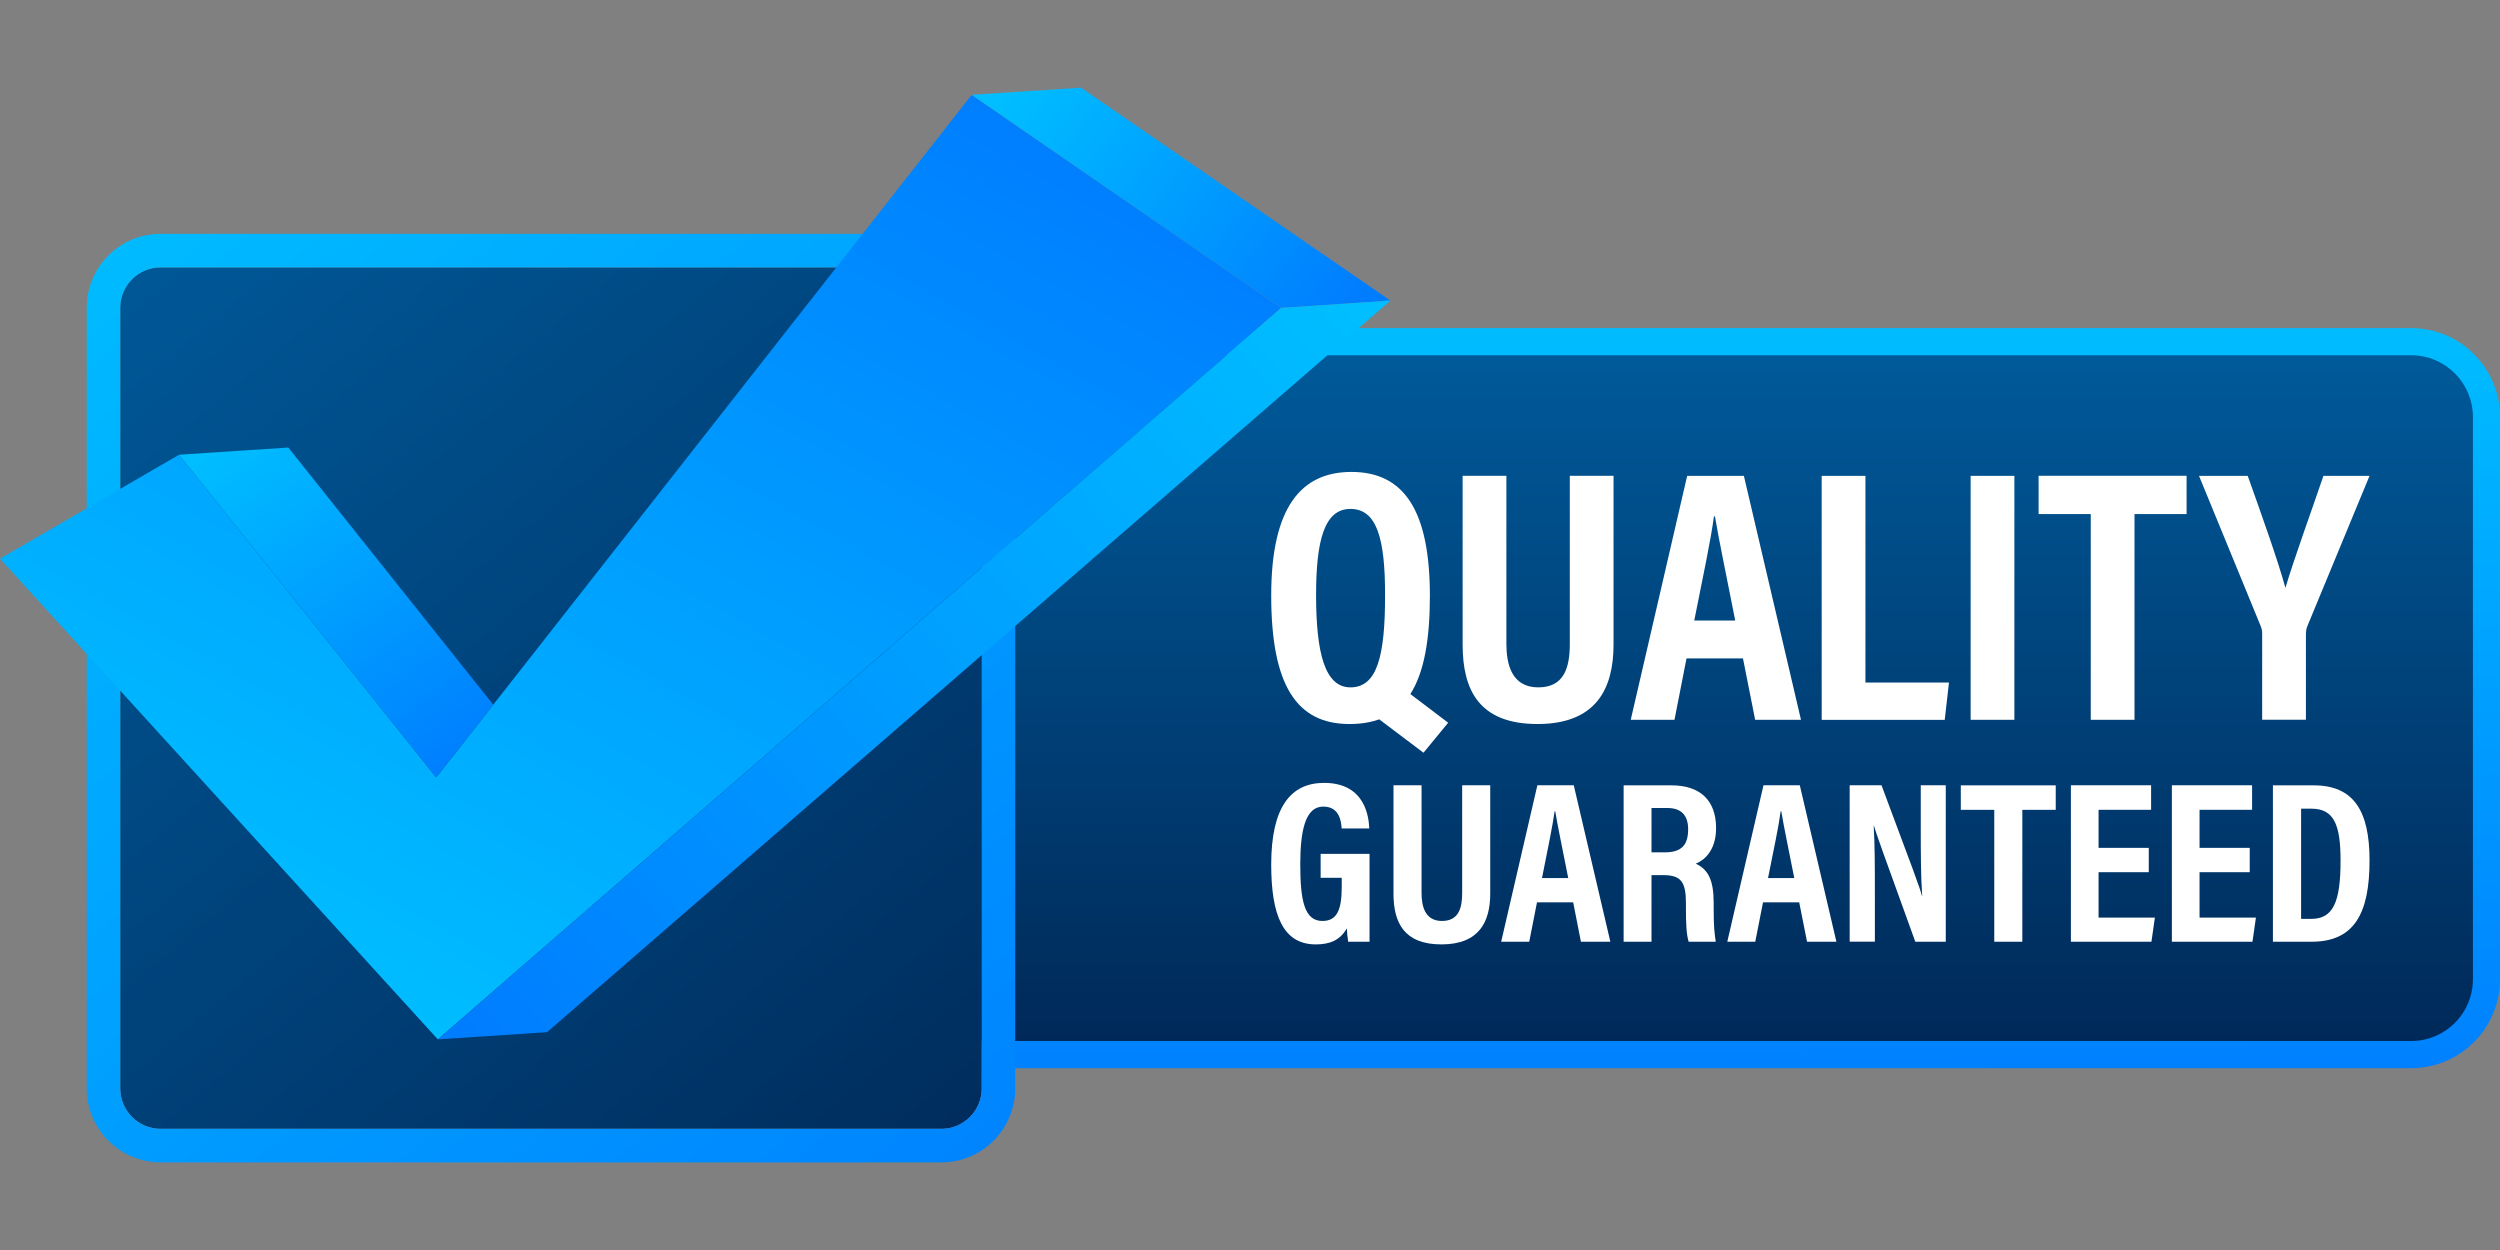 <svg xmlns="http://www.w3.org/2000/svg" xmlns:xlink="http://www.w3.org/1999/xlink" width="200" viewBox="0 0 150 75" height="100" preserveAspectRatio="xMidYMid meet"><rect x="0" y="0" width="150" height="75" fill="#808080" stroke="none"/><defs><clipPath id="f96a598a74"><path d="M 46 19 L 150 19 L 150 65 L 46 65 Z M 46 19 " clip-rule="nonzero"></path></clipPath><clipPath id="27e29f783d"><path d="M 144.672 19.688 L 46.512 19.688 L 46.512 64.09 L 144.672 64.09 C 147.609 64.09 150 61.699 150 58.762 L 150 25.016 C 150 22.078 147.609 19.688 144.672 19.688 Z M 144.672 19.688 " clip-rule="nonzero"></path></clipPath><linearGradient x1="327.143" gradientTransform="matrix(0.3, 0, 0, 0.3, 0, -37.5)" y1="189.843" x2="327.818" gradientUnits="userSpaceOnUse" y2="339.408" id="0414b3bac7"><stop stop-opacity="1" stop-color="rgb(0%, 74.049%, 100%)" offset="0"></stop><stop stop-opacity="1" stop-color="rgb(0%, 73.863%, 100%)" offset="0.01"></stop><stop stop-opacity="1" stop-color="rgb(0%, 73.679%, 100%)" offset="0.016"></stop><stop stop-opacity="1" stop-color="rgb(0%, 73.492%, 100%)" offset="0.031"></stop><stop stop-opacity="1" stop-color="rgb(0%, 73.122%, 100%)" offset="0.047"></stop><stop stop-opacity="1" stop-color="rgb(0%, 72.751%, 100%)" offset="0.062"></stop><stop stop-opacity="1" stop-color="rgb(0%, 72.379%, 100%)" offset="0.078"></stop><stop stop-opacity="1" stop-color="rgb(0%, 72.008%, 100%)" offset="0.094"></stop><stop stop-opacity="1" stop-color="rgb(0%, 71.637%, 100%)" offset="0.109"></stop><stop stop-opacity="1" stop-color="rgb(0%, 71.266%, 100%)" offset="0.125"></stop><stop stop-opacity="1" stop-color="rgb(0%, 70.894%, 100%)" offset="0.141"></stop><stop stop-opacity="1" stop-color="rgb(0%, 70.523%, 100%)" offset="0.156"></stop><stop stop-opacity="1" stop-color="rgb(0%, 70.152%, 100%)" offset="0.172"></stop><stop stop-opacity="1" stop-color="rgb(0%, 69.781%, 100%)" offset="0.188"></stop><stop stop-opacity="1" stop-color="rgb(0%, 69.409%, 100%)" offset="0.203"></stop><stop stop-opacity="1" stop-color="rgb(0%, 69.038%, 100%)" offset="0.219"></stop><stop stop-opacity="1" stop-color="rgb(0%, 68.668%, 100%)" offset="0.234"></stop><stop stop-opacity="1" stop-color="rgb(0%, 68.297%, 100%)" offset="0.25"></stop><stop stop-opacity="1" stop-color="rgb(0%, 67.924%, 100%)" offset="0.266"></stop><stop stop-opacity="1" stop-color="rgb(0%, 67.554%, 100%)" offset="0.281"></stop><stop stop-opacity="1" stop-color="rgb(0%, 67.183%, 100%)" offset="0.297"></stop><stop stop-opacity="1" stop-color="rgb(0%, 66.811%, 100%)" offset="0.312"></stop><stop stop-opacity="1" stop-color="rgb(0%, 66.44%, 100%)" offset="0.328"></stop><stop stop-opacity="1" stop-color="rgb(0%, 66.069%, 100%)" offset="0.344"></stop><stop stop-opacity="1" stop-color="rgb(0%, 65.698%, 100%)" offset="0.359"></stop><stop stop-opacity="1" stop-color="rgb(0%, 65.326%, 100%)" offset="0.375"></stop><stop stop-opacity="1" stop-color="rgb(0%, 64.955%, 100%)" offset="0.391"></stop><stop stop-opacity="1" stop-color="rgb(0%, 64.584%, 100%)" offset="0.406"></stop><stop stop-opacity="1" stop-color="rgb(0%, 64.214%, 100%)" offset="0.422"></stop><stop stop-opacity="1" stop-color="rgb(0%, 63.841%, 100%)" offset="0.438"></stop><stop stop-opacity="1" stop-color="rgb(0%, 63.47%, 100%)" offset="0.453"></stop><stop stop-opacity="1" stop-color="rgb(0%, 63.1%, 100%)" offset="0.469"></stop><stop stop-opacity="1" stop-color="rgb(0%, 62.729%, 100%)" offset="0.484"></stop><stop stop-opacity="1" stop-color="rgb(0%, 62.357%, 100%)" offset="0.5"></stop><stop stop-opacity="1" stop-color="rgb(0%, 61.986%, 100%)" offset="0.516"></stop><stop stop-opacity="1" stop-color="rgb(0%, 61.615%, 100%)" offset="0.531"></stop><stop stop-opacity="1" stop-color="rgb(0%, 61.244%, 100%)" offset="0.547"></stop><stop stop-opacity="1" stop-color="rgb(0%, 60.872%, 100%)" offset="0.562"></stop><stop stop-opacity="1" stop-color="rgb(0%, 60.501%, 100%)" offset="0.578"></stop><stop stop-opacity="1" stop-color="rgb(0%, 60.13%, 100%)" offset="0.594"></stop><stop stop-opacity="1" stop-color="rgb(0%, 59.76%, 100%)" offset="0.609"></stop><stop stop-opacity="1" stop-color="rgb(0%, 59.387%, 100%)" offset="0.625"></stop><stop stop-opacity="1" stop-color="rgb(0%, 59.016%, 100%)" offset="0.641"></stop><stop stop-opacity="1" stop-color="rgb(0%, 58.646%, 100%)" offset="0.656"></stop><stop stop-opacity="1" stop-color="rgb(0%, 58.275%, 100%)" offset="0.672"></stop><stop stop-opacity="1" stop-color="rgb(0%, 57.903%, 100%)" offset="0.688"></stop><stop stop-opacity="1" stop-color="rgb(0%, 57.532%, 100%)" offset="0.703"></stop><stop stop-opacity="1" stop-color="rgb(0%, 57.161%, 100%)" offset="0.719"></stop><stop stop-opacity="1" stop-color="rgb(0%, 56.79%, 100%)" offset="0.734"></stop><stop stop-opacity="1" stop-color="rgb(0%, 56.418%, 100%)" offset="0.75"></stop><stop stop-opacity="1" stop-color="rgb(0%, 56.047%, 100%)" offset="0.766"></stop><stop stop-opacity="1" stop-color="rgb(0%, 55.676%, 100%)" offset="0.781"></stop><stop stop-opacity="1" stop-color="rgb(0%, 55.305%, 100%)" offset="0.797"></stop><stop stop-opacity="1" stop-color="rgb(0%, 54.933%, 100%)" offset="0.812"></stop><stop stop-opacity="1" stop-color="rgb(0%, 54.562%, 100%)" offset="0.828"></stop><stop stop-opacity="1" stop-color="rgb(0%, 54.192%, 100%)" offset="0.844"></stop><stop stop-opacity="1" stop-color="rgb(0%, 53.821%, 100%)" offset="0.859"></stop><stop stop-opacity="1" stop-color="rgb(0%, 53.448%, 100%)" offset="0.875"></stop><stop stop-opacity="1" stop-color="rgb(0%, 53.078%, 100%)" offset="0.891"></stop><stop stop-opacity="1" stop-color="rgb(0%, 52.707%, 100%)" offset="0.906"></stop><stop stop-opacity="1" stop-color="rgb(0%, 52.335%, 100%)" offset="0.922"></stop><stop stop-opacity="1" stop-color="rgb(0%, 51.964%, 100%)" offset="0.938"></stop><stop stop-opacity="1" stop-color="rgb(0%, 51.593%, 100%)" offset="0.953"></stop><stop stop-opacity="1" stop-color="rgb(0%, 51.222%, 100%)" offset="0.969"></stop><stop stop-opacity="1" stop-color="rgb(0%, 50.85%, 100%)" offset="0.984"></stop><stop stop-opacity="1" stop-color="rgb(0%, 50.479%, 100%)" offset="0.99"></stop><stop stop-opacity="1" stop-color="rgb(0%, 50.294%, 100%)" offset="1"></stop></linearGradient><clipPath id="64795e51f3"><path d="M 46 21 L 149 21 L 149 63 L 46 63 Z M 46 21 " clip-rule="nonzero"></path></clipPath><clipPath id="2a4458d5df"><path d="M 144.672 21.316 L 46.512 21.316 L 46.512 62.461 L 144.672 62.461 C 146.715 62.461 148.375 60.805 148.375 58.758 L 148.375 25.016 C 148.371 22.973 146.715 21.316 144.672 21.316 Z M 144.672 21.316 " clip-rule="nonzero"></path></clipPath><linearGradient x1="324.807" gradientTransform="matrix(0.3, 0, 0, 0.3, 0, -37.5)" y1="196.05" x2="324.807" gradientUnits="userSpaceOnUse" y2="333.2" id="c0f828ee5f"><stop stop-opacity="1" stop-color="rgb(0%, 35.037%, 60.051%)" offset="0"></stop><stop stop-opacity="1" stop-color="rgb(0%, 34.962%, 59.952%)" offset="0.008"></stop><stop stop-opacity="1" stop-color="rgb(0%, 34.814%, 59.753%)" offset="0.016"></stop><stop stop-opacity="1" stop-color="rgb(0%, 34.666%, 59.555%)" offset="0.023"></stop><stop stop-opacity="1" stop-color="rgb(0%, 34.518%, 59.357%)" offset="0.031"></stop><stop stop-opacity="1" stop-color="rgb(0%, 34.369%, 59.158%)" offset="0.039"></stop><stop stop-opacity="1" stop-color="rgb(0%, 34.221%, 58.96%)" offset="0.047"></stop><stop stop-opacity="1" stop-color="rgb(0%, 34.073%, 58.762%)" offset="0.055"></stop><stop stop-opacity="1" stop-color="rgb(0%, 33.925%, 58.565%)" offset="0.062"></stop><stop stop-opacity="1" stop-color="rgb(0%, 33.775%, 58.366%)" offset="0.07"></stop><stop stop-opacity="1" stop-color="rgb(0%, 33.627%, 58.168%)" offset="0.078"></stop><stop stop-opacity="1" stop-color="rgb(0%, 33.479%, 57.97%)" offset="0.086"></stop><stop stop-opacity="1" stop-color="rgb(0%, 33.33%, 57.771%)" offset="0.094"></stop><stop stop-opacity="1" stop-color="rgb(0%, 33.182%, 57.573%)" offset="0.102"></stop><stop stop-opacity="1" stop-color="rgb(0%, 33.034%, 57.375%)" offset="0.109"></stop><stop stop-opacity="1" stop-color="rgb(0%, 32.886%, 57.176%)" offset="0.117"></stop><stop stop-opacity="1" stop-color="rgb(0%, 32.736%, 56.979%)" offset="0.125"></stop><stop stop-opacity="1" stop-color="rgb(0%, 32.588%, 56.781%)" offset="0.133"></stop><stop stop-opacity="1" stop-color="rgb(0%, 32.44%, 56.583%)" offset="0.141"></stop><stop stop-opacity="1" stop-color="rgb(0%, 32.291%, 56.384%)" offset="0.148"></stop><stop stop-opacity="1" stop-color="rgb(0%, 32.143%, 56.186%)" offset="0.156"></stop><stop stop-opacity="1" stop-color="rgb(0%, 31.995%, 55.988%)" offset="0.164"></stop><stop stop-opacity="1" stop-color="rgb(0%, 31.847%, 55.789%)" offset="0.172"></stop><stop stop-opacity="1" stop-color="rgb(0%, 31.697%, 55.591%)" offset="0.18"></stop><stop stop-opacity="1" stop-color="rgb(0%, 31.549%, 55.394%)" offset="0.188"></stop><stop stop-opacity="1" stop-color="rgb(0%, 31.401%, 55.196%)" offset="0.195"></stop><stop stop-opacity="1" stop-color="rgb(0%, 31.252%, 54.997%)" offset="0.203"></stop><stop stop-opacity="1" stop-color="rgb(0%, 31.104%, 54.799%)" offset="0.211"></stop><stop stop-opacity="1" stop-color="rgb(0%, 30.956%, 54.601%)" offset="0.219"></stop><stop stop-opacity="1" stop-color="rgb(0%, 30.807%, 54.402%)" offset="0.227"></stop><stop stop-opacity="1" stop-color="rgb(0%, 30.658%, 54.204%)" offset="0.234"></stop><stop stop-opacity="1" stop-color="rgb(0%, 30.51%, 54.007%)" offset="0.242"></stop><stop stop-opacity="1" stop-color="rgb(0%, 30.362%, 53.809%)" offset="0.25"></stop><stop stop-opacity="1" stop-color="rgb(0%, 30.212%, 53.61%)" offset="0.258"></stop><stop stop-opacity="1" stop-color="rgb(0%, 30.064%, 53.412%)" offset="0.266"></stop><stop stop-opacity="1" stop-color="rgb(0%, 29.916%, 53.214%)" offset="0.273"></stop><stop stop-opacity="1" stop-color="rgb(0%, 29.768%, 53.015%)" offset="0.281"></stop><stop stop-opacity="1" stop-color="rgb(0%, 29.619%, 52.817%)" offset="0.289"></stop><stop stop-opacity="1" stop-color="rgb(0%, 29.471%, 52.618%)" offset="0.297"></stop><stop stop-opacity="1" stop-color="rgb(0%, 29.323%, 52.422%)" offset="0.305"></stop><stop stop-opacity="1" stop-color="rgb(0%, 29.173%, 52.223%)" offset="0.312"></stop><stop stop-opacity="1" stop-color="rgb(0%, 29.025%, 52.025%)" offset="0.32"></stop><stop stop-opacity="1" stop-color="rgb(0%, 28.877%, 51.826%)" offset="0.328"></stop><stop stop-opacity="1" stop-color="rgb(0%, 28.729%, 51.628%)" offset="0.336"></stop><stop stop-opacity="1" stop-color="rgb(0%, 28.58%, 51.43%)" offset="0.344"></stop><stop stop-opacity="1" stop-color="rgb(0%, 28.432%, 51.231%)" offset="0.352"></stop><stop stop-opacity="1" stop-color="rgb(0%, 28.284%, 51.033%)" offset="0.359"></stop><stop stop-opacity="1" stop-color="rgb(0%, 28.136%, 50.836%)" offset="0.367"></stop><stop stop-opacity="1" stop-color="rgb(0%, 27.986%, 50.638%)" offset="0.375"></stop><stop stop-opacity="1" stop-color="rgb(0%, 27.838%, 50.439%)" offset="0.383"></stop><stop stop-opacity="1" stop-color="rgb(0%, 27.69%, 50.241%)" offset="0.391"></stop><stop stop-opacity="1" stop-color="rgb(0%, 27.541%, 50.043%)" offset="0.398"></stop><stop stop-opacity="1" stop-color="rgb(0%, 27.393%, 49.844%)" offset="0.406"></stop><stop stop-opacity="1" stop-color="rgb(0%, 27.245%, 49.646%)" offset="0.414"></stop><stop stop-opacity="1" stop-color="rgb(0%, 27.097%, 49.448%)" offset="0.422"></stop><stop stop-opacity="1" stop-color="rgb(0%, 26.947%, 49.251%)" offset="0.43"></stop><stop stop-opacity="1" stop-color="rgb(0%, 26.799%, 49.052%)" offset="0.438"></stop><stop stop-opacity="1" stop-color="rgb(0%, 26.651%, 48.854%)" offset="0.445"></stop><stop stop-opacity="1" stop-color="rgb(0%, 26.501%, 48.656%)" offset="0.453"></stop><stop stop-opacity="1" stop-color="rgb(0%, 26.353%, 48.457%)" offset="0.461"></stop><stop stop-opacity="1" stop-color="rgb(0%, 26.205%, 48.259%)" offset="0.469"></stop><stop stop-opacity="1" stop-color="rgb(0%, 26.057%, 48.061%)" offset="0.477"></stop><stop stop-opacity="1" stop-color="rgb(0%, 25.908%, 47.864%)" offset="0.484"></stop><stop stop-opacity="1" stop-color="rgb(0%, 25.76%, 47.665%)" offset="0.492"></stop><stop stop-opacity="1" stop-color="rgb(0%, 25.612%, 47.467%)" offset="0.5"></stop><stop stop-opacity="1" stop-color="rgb(0%, 25.462%, 47.269%)" offset="0.508"></stop><stop stop-opacity="1" stop-color="rgb(0%, 25.314%, 47.07%)" offset="0.516"></stop><stop stop-opacity="1" stop-color="rgb(0%, 25.166%, 46.872%)" offset="0.523"></stop><stop stop-opacity="1" stop-color="rgb(0%, 25.018%, 46.674%)" offset="0.531"></stop><stop stop-opacity="1" stop-color="rgb(0%, 24.869%, 46.475%)" offset="0.539"></stop><stop stop-opacity="1" stop-color="rgb(0%, 24.721%, 46.278%)" offset="0.547"></stop><stop stop-opacity="1" stop-color="rgb(0%, 24.573%, 46.08%)" offset="0.555"></stop><stop stop-opacity="1" stop-color="rgb(0%, 24.423%, 45.882%)" offset="0.562"></stop><stop stop-opacity="1" stop-color="rgb(0%, 24.275%, 45.683%)" offset="0.57"></stop><stop stop-opacity="1" stop-color="rgb(0%, 24.127%, 45.485%)" offset="0.578"></stop><stop stop-opacity="1" stop-color="rgb(0%, 23.979%, 45.287%)" offset="0.586"></stop><stop stop-opacity="1" stop-color="rgb(0%, 23.83%, 45.088%)" offset="0.594"></stop><stop stop-opacity="1" stop-color="rgb(0%, 23.682%, 44.89%)" offset="0.602"></stop><stop stop-opacity="1" stop-color="rgb(0%, 23.534%, 44.693%)" offset="0.609"></stop><stop stop-opacity="1" stop-color="rgb(0%, 23.386%, 44.495%)" offset="0.617"></stop><stop stop-opacity="1" stop-color="rgb(0%, 23.236%, 44.296%)" offset="0.625"></stop><stop stop-opacity="1" stop-color="rgb(0%, 23.088%, 44.098%)" offset="0.633"></stop><stop stop-opacity="1" stop-color="rgb(0%, 22.94%, 43.9%)" offset="0.641"></stop><stop stop-opacity="1" stop-color="rgb(0%, 22.791%, 43.701%)" offset="0.648"></stop><stop stop-opacity="1" stop-color="rgb(0%, 22.643%, 43.503%)" offset="0.656"></stop><stop stop-opacity="1" stop-color="rgb(0%, 22.495%, 43.304%)" offset="0.664"></stop><stop stop-opacity="1" stop-color="rgb(0%, 22.346%, 43.108%)" offset="0.672"></stop><stop stop-opacity="1" stop-color="rgb(0%, 22.197%, 42.909%)" offset="0.68"></stop><stop stop-opacity="1" stop-color="rgb(0%, 22.049%, 42.711%)" offset="0.688"></stop><stop stop-opacity="1" stop-color="rgb(0%, 21.901%, 42.513%)" offset="0.695"></stop><stop stop-opacity="1" stop-color="rgb(0%, 21.751%, 42.314%)" offset="0.703"></stop><stop stop-opacity="1" stop-color="rgb(0%, 21.603%, 42.116%)" offset="0.711"></stop><stop stop-opacity="1" stop-color="rgb(0%, 21.455%, 41.917%)" offset="0.719"></stop><stop stop-opacity="1" stop-color="rgb(0%, 21.307%, 41.721%)" offset="0.727"></stop><stop stop-opacity="1" stop-color="rgb(0%, 21.158%, 41.522%)" offset="0.734"></stop><stop stop-opacity="1" stop-color="rgb(0%, 21.01%, 41.324%)" offset="0.742"></stop><stop stop-opacity="1" stop-color="rgb(0%, 20.862%, 41.125%)" offset="0.75"></stop><stop stop-opacity="1" stop-color="rgb(0%, 20.712%, 40.927%)" offset="0.758"></stop><stop stop-opacity="1" stop-color="rgb(0%, 20.564%, 40.729%)" offset="0.766"></stop><stop stop-opacity="1" stop-color="rgb(0%, 20.416%, 40.53%)" offset="0.773"></stop><stop stop-opacity="1" stop-color="rgb(0%, 20.268%, 40.332%)" offset="0.781"></stop><stop stop-opacity="1" stop-color="rgb(0%, 20.119%, 40.135%)" offset="0.789"></stop><stop stop-opacity="1" stop-color="rgb(0%, 19.971%, 39.937%)" offset="0.797"></stop><stop stop-opacity="1" stop-color="rgb(0%, 19.823%, 39.738%)" offset="0.805"></stop><stop stop-opacity="1" stop-color="rgb(0%, 19.673%, 39.54%)" offset="0.812"></stop><stop stop-opacity="1" stop-color="rgb(0%, 19.525%, 39.342%)" offset="0.82"></stop><stop stop-opacity="1" stop-color="rgb(0%, 19.377%, 39.143%)" offset="0.828"></stop><stop stop-opacity="1" stop-color="rgb(0%, 19.229%, 38.945%)" offset="0.836"></stop><stop stop-opacity="1" stop-color="rgb(0%, 19.08%, 38.747%)" offset="0.844"></stop><stop stop-opacity="1" stop-color="rgb(0%, 18.932%, 38.55%)" offset="0.852"></stop><stop stop-opacity="1" stop-color="rgb(0%, 18.784%, 38.351%)" offset="0.859"></stop><stop stop-opacity="1" stop-color="rgb(0%, 18.634%, 38.153%)" offset="0.867"></stop><stop stop-opacity="1" stop-color="rgb(0%, 18.486%, 37.955%)" offset="0.875"></stop><stop stop-opacity="1" stop-color="rgb(0%, 18.338%, 37.756%)" offset="0.883"></stop><stop stop-opacity="1" stop-color="rgb(0%, 18.19%, 37.558%)" offset="0.891"></stop><stop stop-opacity="1" stop-color="rgb(0%, 18.04%, 37.36%)" offset="0.898"></stop><stop stop-opacity="1" stop-color="rgb(0%, 17.892%, 37.161%)" offset="0.906"></stop><stop stop-opacity="1" stop-color="rgb(0%, 17.744%, 36.964%)" offset="0.914"></stop><stop stop-opacity="1" stop-color="rgb(0%, 17.596%, 36.766%)" offset="0.922"></stop><stop stop-opacity="1" stop-color="rgb(0%, 17.447%, 36.568%)" offset="0.93"></stop><stop stop-opacity="1" stop-color="rgb(0%, 17.299%, 36.369%)" offset="0.938"></stop><stop stop-opacity="1" stop-color="rgb(0%, 17.151%, 36.171%)" offset="0.945"></stop><stop stop-opacity="1" stop-color="rgb(0%, 17.001%, 35.973%)" offset="0.953"></stop><stop stop-opacity="1" stop-color="rgb(0%, 16.853%, 35.774%)" offset="0.961"></stop><stop stop-opacity="1" stop-color="rgb(0%, 16.705%, 35.577%)" offset="0.969"></stop><stop stop-opacity="1" stop-color="rgb(0%, 16.557%, 35.379%)" offset="0.977"></stop><stop stop-opacity="1" stop-color="rgb(0%, 16.408%, 35.181%)" offset="0.984"></stop><stop stop-opacity="1" stop-color="rgb(0%, 16.26%, 34.982%)" offset="0.992"></stop><stop stop-opacity="1" stop-color="rgb(0%, 16.112%, 34.784%)" offset="1"></stop></linearGradient><clipPath id="70c962c312"><path d="M 7 16 L 59 16 L 59 68 L 7 68 Z M 7 16 " clip-rule="nonzero"></path></clipPath><clipPath id="1b2480666c"><path d="M 9.637 16.043 C 8.301 16.043 7.215 17.129 7.215 18.465 L 7.215 65.309 C 7.215 66.645 8.301 67.73 9.637 67.73 L 56.48 67.73 C 57.816 67.73 58.902 66.645 58.902 65.309 L 58.902 18.465 C 58.902 17.129 57.816 16.043 56.48 16.043 Z M 9.637 16.043 " clip-rule="nonzero"></path></clipPath><linearGradient x1="32.493" gradientTransform="matrix(0.3, 0, 0, 0.3, 0, -37.5)" y1="171.44" x2="187.899" gradientUnits="userSpaceOnUse" y2="357.809" id="a6ffd3b446"><stop stop-opacity="1" stop-color="rgb(0%, 34.406%, 59.207%)" offset="0"></stop><stop stop-opacity="1" stop-color="rgb(0%, 34.271%, 59.029%)" offset="0.016"></stop><stop stop-opacity="1" stop-color="rgb(0%, 34.004%, 58.672%)" offset="0.031"></stop><stop stop-opacity="1" stop-color="rgb(0%, 33.737%, 58.313%)" offset="0.047"></stop><stop stop-opacity="1" stop-color="rgb(0%, 33.469%, 57.956%)" offset="0.062"></stop><stop stop-opacity="1" stop-color="rgb(0%, 33.202%, 57.599%)" offset="0.078"></stop><stop stop-opacity="1" stop-color="rgb(0%, 32.935%, 57.242%)" offset="0.094"></stop><stop stop-opacity="1" stop-color="rgb(0%, 32.666%, 56.885%)" offset="0.109"></stop><stop stop-opacity="1" stop-color="rgb(0%, 32.399%, 56.528%)" offset="0.125"></stop><stop stop-opacity="1" stop-color="rgb(0%, 32.13%, 56.171%)" offset="0.141"></stop><stop stop-opacity="1" stop-color="rgb(0%, 31.863%, 55.814%)" offset="0.156"></stop><stop stop-opacity="1" stop-color="rgb(0%, 31.596%, 55.455%)" offset="0.172"></stop><stop stop-opacity="1" stop-color="rgb(0%, 31.328%, 55.098%)" offset="0.188"></stop><stop stop-opacity="1" stop-color="rgb(0%, 31.061%, 54.741%)" offset="0.203"></stop><stop stop-opacity="1" stop-color="rgb(0%, 30.792%, 54.384%)" offset="0.219"></stop><stop stop-opacity="1" stop-color="rgb(0%, 30.525%, 54.027%)" offset="0.234"></stop><stop stop-opacity="1" stop-color="rgb(0%, 30.258%, 53.67%)" offset="0.25"></stop><stop stop-opacity="1" stop-color="rgb(0%, 29.99%, 53.313%)" offset="0.266"></stop><stop stop-opacity="1" stop-color="rgb(0%, 29.723%, 52.954%)" offset="0.281"></stop><stop stop-opacity="1" stop-color="rgb(0%, 29.456%, 52.597%)" offset="0.297"></stop><stop stop-opacity="1" stop-color="rgb(0%, 29.187%, 52.24%)" offset="0.312"></stop><stop stop-opacity="1" stop-color="rgb(0%, 28.92%, 51.883%)" offset="0.328"></stop><stop stop-opacity="1" stop-color="rgb(0%, 28.651%, 51.526%)" offset="0.344"></stop><stop stop-opacity="1" stop-color="rgb(0%, 28.384%, 51.169%)" offset="0.359"></stop><stop stop-opacity="1" stop-color="rgb(0%, 28.117%, 50.812%)" offset="0.375"></stop><stop stop-opacity="1" stop-color="rgb(0%, 27.849%, 50.453%)" offset="0.391"></stop><stop stop-opacity="1" stop-color="rgb(0%, 27.582%, 50.096%)" offset="0.406"></stop><stop stop-opacity="1" stop-color="rgb(0%, 27.313%, 49.739%)" offset="0.422"></stop><stop stop-opacity="1" stop-color="rgb(0%, 27.046%, 49.382%)" offset="0.438"></stop><stop stop-opacity="1" stop-color="rgb(0%, 26.779%, 49.025%)" offset="0.453"></stop><stop stop-opacity="1" stop-color="rgb(0%, 26.511%, 48.668%)" offset="0.455"></stop><stop stop-opacity="1" stop-color="rgb(0%, 26.378%, 48.489%)" offset="0.469"></stop><stop stop-opacity="1" stop-color="rgb(0%, 26.244%, 48.311%)" offset="0.484"></stop><stop stop-opacity="1" stop-color="rgb(0%, 25.977%, 47.954%)" offset="0.5"></stop><stop stop-opacity="1" stop-color="rgb(0%, 25.708%, 47.595%)" offset="0.516"></stop><stop stop-opacity="1" stop-color="rgb(0%, 25.441%, 47.238%)" offset="0.531"></stop><stop stop-opacity="1" stop-color="rgb(0%, 25.172%, 46.881%)" offset="0.545"></stop><stop stop-opacity="1" stop-color="rgb(0%, 25.04%, 46.703%)" offset="0.547"></stop><stop stop-opacity="1" stop-color="rgb(0%, 24.905%, 46.524%)" offset="0.562"></stop><stop stop-opacity="1" stop-color="rgb(0%, 24.638%, 46.167%)" offset="0.578"></stop><stop stop-opacity="1" stop-color="rgb(0%, 24.37%, 45.81%)" offset="0.594"></stop><stop stop-opacity="1" stop-color="rgb(0%, 24.103%, 45.453%)" offset="0.609"></stop><stop stop-opacity="1" stop-color="rgb(0%, 23.834%, 45.094%)" offset="0.625"></stop><stop stop-opacity="1" stop-color="rgb(0%, 23.567%, 44.737%)" offset="0.641"></stop><stop stop-opacity="1" stop-color="rgb(0%, 23.3%, 44.38%)" offset="0.656"></stop><stop stop-opacity="1" stop-color="rgb(0%, 23.032%, 44.023%)" offset="0.672"></stop><stop stop-opacity="1" stop-color="rgb(0%, 22.765%, 43.666%)" offset="0.688"></stop><stop stop-opacity="1" stop-color="rgb(0%, 22.498%, 43.309%)" offset="0.703"></stop><stop stop-opacity="1" stop-color="rgb(0%, 22.229%, 42.952%)" offset="0.719"></stop><stop stop-opacity="1" stop-color="rgb(0%, 21.962%, 42.595%)" offset="0.734"></stop><stop stop-opacity="1" stop-color="rgb(0%, 21.693%, 42.236%)" offset="0.75"></stop><stop stop-opacity="1" stop-color="rgb(0%, 21.426%, 41.879%)" offset="0.766"></stop><stop stop-opacity="1" stop-color="rgb(0%, 21.159%, 41.522%)" offset="0.781"></stop><stop stop-opacity="1" stop-color="rgb(0%, 20.891%, 41.165%)" offset="0.797"></stop><stop stop-opacity="1" stop-color="rgb(0%, 20.624%, 40.808%)" offset="0.812"></stop><stop stop-opacity="1" stop-color="rgb(0%, 20.357%, 40.451%)" offset="0.828"></stop><stop stop-opacity="1" stop-color="rgb(0%, 20.088%, 40.094%)" offset="0.844"></stop><stop stop-opacity="1" stop-color="rgb(0%, 19.821%, 39.735%)" offset="0.859"></stop><stop stop-opacity="1" stop-color="rgb(0%, 19.553%, 39.378%)" offset="0.875"></stop><stop stop-opacity="1" stop-color="rgb(0%, 19.286%, 39.021%)" offset="0.891"></stop><stop stop-opacity="1" stop-color="rgb(0%, 19.019%, 38.664%)" offset="0.906"></stop><stop stop-opacity="1" stop-color="rgb(0%, 18.75%, 38.307%)" offset="0.922"></stop><stop stop-opacity="1" stop-color="rgb(0%, 18.483%, 37.95%)" offset="0.938"></stop><stop stop-opacity="1" stop-color="rgb(0%, 18.214%, 37.593%)" offset="0.953"></stop><stop stop-opacity="1" stop-color="rgb(0%, 17.947%, 37.234%)" offset="0.969"></stop><stop stop-opacity="1" stop-color="rgb(0%, 17.68%, 36.877%)" offset="0.984"></stop><stop stop-opacity="1" stop-color="rgb(0%, 17.412%, 36.52%)" offset="1"></stop></linearGradient><clipPath id="05bec0fcd5"><path d="M 5 14 L 61 14 L 61 69.75 L 5 69.75 Z M 5 14 " clip-rule="nonzero"></path></clipPath><clipPath id="38044eb9e4"><path d="M 56.48 69.742 L 9.637 69.742 C 7.191 69.742 5.203 67.754 5.203 65.309 L 5.203 18.465 C 5.203 16.02 7.191 14.031 9.637 14.031 L 56.48 14.031 C 58.926 14.031 60.914 16.02 60.914 18.465 L 60.914 65.309 C 60.914 67.754 58.926 69.742 56.48 69.742 Z M 9.637 16.043 C 8.301 16.043 7.215 17.129 7.215 18.465 L 7.215 65.309 C 7.215 66.645 8.301 67.73 9.637 67.73 L 56.48 67.73 C 57.816 67.73 58.902 66.645 58.902 65.309 L 58.902 18.465 C 58.902 17.129 57.816 16.043 56.48 16.043 Z M 9.637 16.043 " clip-rule="nonzero"></path></clipPath><linearGradient x1="26.44" gradientTransform="matrix(0.3, 0, 0, 0.3, 0, -37.5)" y1="164.182" x2="193.952" gradientUnits="userSpaceOnUse" y2="365.067" id="22e5b0ccab"><stop stop-opacity="1" stop-color="rgb(0%, 73.578%, 100%)" offset="0"></stop><stop stop-opacity="1" stop-color="rgb(0%, 73.404%, 100%)" offset="0.016"></stop><stop stop-opacity="1" stop-color="rgb(0%, 73.056%, 100%)" offset="0.031"></stop><stop stop-opacity="1" stop-color="rgb(0%, 72.708%, 100%)" offset="0.047"></stop><stop stop-opacity="1" stop-color="rgb(0%, 72.36%, 100%)" offset="0.062"></stop><stop stop-opacity="1" stop-color="rgb(0%, 72.012%, 100%)" offset="0.078"></stop><stop stop-opacity="1" stop-color="rgb(0%, 71.664%, 100%)" offset="0.094"></stop><stop stop-opacity="1" stop-color="rgb(0%, 71.317%, 100%)" offset="0.109"></stop><stop stop-opacity="1" stop-color="rgb(0%, 70.969%, 100%)" offset="0.125"></stop><stop stop-opacity="1" stop-color="rgb(0%, 70.619%, 100%)" offset="0.141"></stop><stop stop-opacity="1" stop-color="rgb(0%, 70.271%, 100%)" offset="0.156"></stop><stop stop-opacity="1" stop-color="rgb(0%, 69.923%, 100%)" offset="0.172"></stop><stop stop-opacity="1" stop-color="rgb(0%, 69.576%, 100%)" offset="0.188"></stop><stop stop-opacity="1" stop-color="rgb(0%, 69.228%, 100%)" offset="0.203"></stop><stop stop-opacity="1" stop-color="rgb(0%, 68.88%, 100%)" offset="0.219"></stop><stop stop-opacity="1" stop-color="rgb(0%, 68.532%, 100%)" offset="0.234"></stop><stop stop-opacity="1" stop-color="rgb(0%, 68.184%, 100%)" offset="0.25"></stop><stop stop-opacity="1" stop-color="rgb(0%, 67.836%, 100%)" offset="0.266"></stop><stop stop-opacity="1" stop-color="rgb(0%, 67.488%, 100%)" offset="0.281"></stop><stop stop-opacity="1" stop-color="rgb(0%, 67.14%, 100%)" offset="0.297"></stop><stop stop-opacity="1" stop-color="rgb(0%, 66.792%, 100%)" offset="0.312"></stop><stop stop-opacity="1" stop-color="rgb(0%, 66.444%, 100%)" offset="0.328"></stop><stop stop-opacity="1" stop-color="rgb(0%, 66.096%, 100%)" offset="0.344"></stop><stop stop-opacity="1" stop-color="rgb(0%, 65.749%, 100%)" offset="0.359"></stop><stop stop-opacity="1" stop-color="rgb(0%, 65.399%, 100%)" offset="0.375"></stop><stop stop-opacity="1" stop-color="rgb(0%, 65.051%, 100%)" offset="0.391"></stop><stop stop-opacity="1" stop-color="rgb(0%, 64.703%, 100%)" offset="0.406"></stop><stop stop-opacity="1" stop-color="rgb(0%, 64.355%, 100%)" offset="0.422"></stop><stop stop-opacity="1" stop-color="rgb(0%, 64.008%, 100%)" offset="0.438"></stop><stop stop-opacity="1" stop-color="rgb(0%, 63.66%, 100%)" offset="0.453"></stop><stop stop-opacity="1" stop-color="rgb(0%, 63.312%, 100%)" offset="0.455"></stop><stop stop-opacity="1" stop-color="rgb(0%, 63.138%, 100%)" offset="0.469"></stop><stop stop-opacity="1" stop-color="rgb(0%, 62.964%, 100%)" offset="0.484"></stop><stop stop-opacity="1" stop-color="rgb(0%, 62.616%, 100%)" offset="0.5"></stop><stop stop-opacity="1" stop-color="rgb(0%, 62.268%, 100%)" offset="0.516"></stop><stop stop-opacity="1" stop-color="rgb(0%, 61.92%, 100%)" offset="0.531"></stop><stop stop-opacity="1" stop-color="rgb(0%, 61.572%, 100%)" offset="0.545"></stop><stop stop-opacity="1" stop-color="rgb(0%, 61.398%, 100%)" offset="0.547"></stop><stop stop-opacity="1" stop-color="rgb(0%, 61.224%, 100%)" offset="0.562"></stop><stop stop-opacity="1" stop-color="rgb(0%, 60.876%, 100%)" offset="0.578"></stop><stop stop-opacity="1" stop-color="rgb(0%, 60.529%, 100%)" offset="0.594"></stop><stop stop-opacity="1" stop-color="rgb(0%, 60.181%, 100%)" offset="0.609"></stop><stop stop-opacity="1" stop-color="rgb(0%, 59.831%, 100%)" offset="0.625"></stop><stop stop-opacity="1" stop-color="rgb(0%, 59.483%, 100%)" offset="0.641"></stop><stop stop-opacity="1" stop-color="rgb(0%, 59.135%, 100%)" offset="0.656"></stop><stop stop-opacity="1" stop-color="rgb(0%, 58.788%, 100%)" offset="0.672"></stop><stop stop-opacity="1" stop-color="rgb(0%, 58.44%, 100%)" offset="0.688"></stop><stop stop-opacity="1" stop-color="rgb(0%, 58.092%, 100%)" offset="0.703"></stop><stop stop-opacity="1" stop-color="rgb(0%, 57.744%, 100%)" offset="0.719"></stop><stop stop-opacity="1" stop-color="rgb(0%, 57.396%, 100%)" offset="0.734"></stop><stop stop-opacity="1" stop-color="rgb(0%, 57.048%, 100%)" offset="0.75"></stop><stop stop-opacity="1" stop-color="rgb(0%, 56.7%, 100%)" offset="0.766"></stop><stop stop-opacity="1" stop-color="rgb(0%, 56.352%, 100%)" offset="0.781"></stop><stop stop-opacity="1" stop-color="rgb(0%, 56.004%, 100%)" offset="0.797"></stop><stop stop-opacity="1" stop-color="rgb(0%, 55.656%, 100%)" offset="0.812"></stop><stop stop-opacity="1" stop-color="rgb(0%, 55.309%, 100%)" offset="0.828"></stop><stop stop-opacity="1" stop-color="rgb(0%, 54.961%, 100%)" offset="0.844"></stop><stop stop-opacity="1" stop-color="rgb(0%, 54.611%, 100%)" offset="0.859"></stop><stop stop-opacity="1" stop-color="rgb(0%, 54.263%, 100%)" offset="0.875"></stop><stop stop-opacity="1" stop-color="rgb(0%, 53.915%, 100%)" offset="0.891"></stop><stop stop-opacity="1" stop-color="rgb(0%, 53.568%, 100%)" offset="0.906"></stop><stop stop-opacity="1" stop-color="rgb(0%, 53.22%, 100%)" offset="0.922"></stop><stop stop-opacity="1" stop-color="rgb(0%, 52.872%, 100%)" offset="0.938"></stop><stop stop-opacity="1" stop-color="rgb(0%, 52.524%, 100%)" offset="0.953"></stop><stop stop-opacity="1" stop-color="rgb(0%, 52.176%, 100%)" offset="0.969"></stop><stop stop-opacity="1" stop-color="rgb(0%, 51.828%, 100%)" offset="0.984"></stop><stop stop-opacity="1" stop-color="rgb(0%, 51.48%, 100%)" offset="1"></stop></linearGradient><clipPath id="e2aa743682"><path d="M 0 5.25 L 77 5.25 L 77 63 L 0 63 Z M 0 5.25 " clip-rule="nonzero"></path></clipPath><clipPath id="d81c01f505"><path d="M 76.871 18.473 L 58.301 5.691 L 26.172 46.645 L 10.742 27.285 L 0 33.52 L 26.27 62.363 Z M 76.871 18.473 " clip-rule="nonzero"></path></clipPath><linearGradient x1="46.047" gradientTransform="matrix(0.3, 0, 0, 0.3, 0, -37.5)" y1="358.599" x2="187.401" gradientUnits="userSpaceOnUse" y2="105.521" id="2bff1f87f7"><stop stop-opacity="1" stop-color="rgb(0%, 74.5%, 100%)" offset="0"></stop><stop stop-opacity="1" stop-color="rgb(0%, 74.5%, 100%)" offset="0.125"></stop><stop stop-opacity="1" stop-color="rgb(0%, 74.399%, 100%)" offset="0.141"></stop><stop stop-opacity="1" stop-color="rgb(0%, 74.17%, 100%)" offset="0.148"></stop><stop stop-opacity="1" stop-color="rgb(0%, 73.912%, 100%)" offset="0.156"></stop><stop stop-opacity="1" stop-color="rgb(0%, 73.654%, 100%)" offset="0.164"></stop><stop stop-opacity="1" stop-color="rgb(0%, 73.396%, 100%)" offset="0.172"></stop><stop stop-opacity="1" stop-color="rgb(0%, 73.138%, 100%)" offset="0.18"></stop><stop stop-opacity="1" stop-color="rgb(0%, 72.881%, 100%)" offset="0.188"></stop><stop stop-opacity="1" stop-color="rgb(0%, 72.623%, 100%)" offset="0.195"></stop><stop stop-opacity="1" stop-color="rgb(0%, 72.365%, 100%)" offset="0.203"></stop><stop stop-opacity="1" stop-color="rgb(0%, 72.107%, 100%)" offset="0.211"></stop><stop stop-opacity="1" stop-color="rgb(0%, 71.849%, 100%)" offset="0.219"></stop><stop stop-opacity="1" stop-color="rgb(0%, 71.591%, 100%)" offset="0.227"></stop><stop stop-opacity="1" stop-color="rgb(0%, 71.333%, 100%)" offset="0.234"></stop><stop stop-opacity="1" stop-color="rgb(0%, 71.075%, 100%)" offset="0.242"></stop><stop stop-opacity="1" stop-color="rgb(0%, 70.818%, 100%)" offset="0.25"></stop><stop stop-opacity="1" stop-color="rgb(0%, 70.56%, 100%)" offset="0.258"></stop><stop stop-opacity="1" stop-color="rgb(0%, 70.302%, 100%)" offset="0.266"></stop><stop stop-opacity="1" stop-color="rgb(0%, 70.044%, 100%)" offset="0.273"></stop><stop stop-opacity="1" stop-color="rgb(0%, 69.788%, 100%)" offset="0.281"></stop><stop stop-opacity="1" stop-color="rgb(0%, 69.53%, 100%)" offset="0.289"></stop><stop stop-opacity="1" stop-color="rgb(0%, 69.272%, 100%)" offset="0.297"></stop><stop stop-opacity="1" stop-color="rgb(0%, 69.014%, 100%)" offset="0.305"></stop><stop stop-opacity="1" stop-color="rgb(0%, 68.756%, 100%)" offset="0.312"></stop><stop stop-opacity="1" stop-color="rgb(0%, 68.498%, 100%)" offset="0.32"></stop><stop stop-opacity="1" stop-color="rgb(0%, 68.24%, 100%)" offset="0.328"></stop><stop stop-opacity="1" stop-color="rgb(0%, 67.982%, 100%)" offset="0.336"></stop><stop stop-opacity="1" stop-color="rgb(0%, 67.725%, 100%)" offset="0.344"></stop><stop stop-opacity="1" stop-color="rgb(0%, 67.467%, 100%)" offset="0.352"></stop><stop stop-opacity="1" stop-color="rgb(0%, 67.209%, 100%)" offset="0.359"></stop><stop stop-opacity="1" stop-color="rgb(0%, 66.951%, 100%)" offset="0.367"></stop><stop stop-opacity="1" stop-color="rgb(0%, 66.693%, 100%)" offset="0.375"></stop><stop stop-opacity="1" stop-color="rgb(0%, 66.435%, 100%)" offset="0.383"></stop><stop stop-opacity="1" stop-color="rgb(0%, 66.177%, 100%)" offset="0.391"></stop><stop stop-opacity="1" stop-color="rgb(0%, 65.919%, 100%)" offset="0.398"></stop><stop stop-opacity="1" stop-color="rgb(0%, 65.662%, 100%)" offset="0.406"></stop><stop stop-opacity="1" stop-color="rgb(0%, 65.404%, 100%)" offset="0.414"></stop><stop stop-opacity="1" stop-color="rgb(0%, 65.146%, 100%)" offset="0.422"></stop><stop stop-opacity="1" stop-color="rgb(0%, 64.888%, 100%)" offset="0.43"></stop><stop stop-opacity="1" stop-color="rgb(0%, 64.63%, 100%)" offset="0.431"></stop><stop stop-opacity="1" stop-color="rgb(0%, 64.502%, 100%)" offset="0.438"></stop><stop stop-opacity="1" stop-color="rgb(0%, 64.372%, 100%)" offset="0.445"></stop><stop stop-opacity="1" stop-color="rgb(0%, 64.114%, 100%)" offset="0.453"></stop><stop stop-opacity="1" stop-color="rgb(0%, 63.857%, 100%)" offset="0.461"></stop><stop stop-opacity="1" stop-color="rgb(0%, 63.599%, 100%)" offset="0.469"></stop><stop stop-opacity="1" stop-color="rgb(0%, 63.341%, 100%)" offset="0.477"></stop><stop stop-opacity="1" stop-color="rgb(0%, 63.083%, 100%)" offset="0.484"></stop><stop stop-opacity="1" stop-color="rgb(0%, 62.825%, 100%)" offset="0.492"></stop><stop stop-opacity="1" stop-color="rgb(0%, 62.569%, 100%)" offset="0.5"></stop><stop stop-opacity="1" stop-color="rgb(0%, 62.311%, 100%)" offset="0.508"></stop><stop stop-opacity="1" stop-color="rgb(0%, 62.053%, 100%)" offset="0.516"></stop><stop stop-opacity="1" stop-color="rgb(0%, 61.795%, 100%)" offset="0.523"></stop><stop stop-opacity="1" stop-color="rgb(0%, 61.537%, 100%)" offset="0.531"></stop><stop stop-opacity="1" stop-color="rgb(0%, 61.279%, 100%)" offset="0.539"></stop><stop stop-opacity="1" stop-color="rgb(0%, 61.021%, 100%)" offset="0.547"></stop><stop stop-opacity="1" stop-color="rgb(0%, 60.764%, 100%)" offset="0.555"></stop><stop stop-opacity="1" stop-color="rgb(0%, 60.506%, 100%)" offset="0.562"></stop><stop stop-opacity="1" stop-color="rgb(0%, 60.248%, 100%)" offset="0.569"></stop><stop stop-opacity="1" stop-color="rgb(0%, 60.12%, 100%)" offset="0.57"></stop><stop stop-opacity="1" stop-color="rgb(0%, 59.99%, 100%)" offset="0.578"></stop><stop stop-opacity="1" stop-color="rgb(0%, 59.732%, 100%)" offset="0.586"></stop><stop stop-opacity="1" stop-color="rgb(0%, 59.474%, 100%)" offset="0.594"></stop><stop stop-opacity="1" stop-color="rgb(0%, 59.216%, 100%)" offset="0.602"></stop><stop stop-opacity="1" stop-color="rgb(0%, 58.958%, 100%)" offset="0.609"></stop><stop stop-opacity="1" stop-color="rgb(0%, 58.701%, 100%)" offset="0.617"></stop><stop stop-opacity="1" stop-color="rgb(0%, 58.443%, 100%)" offset="0.625"></stop><stop stop-opacity="1" stop-color="rgb(0%, 58.185%, 100%)" offset="0.633"></stop><stop stop-opacity="1" stop-color="rgb(0%, 57.927%, 100%)" offset="0.641"></stop><stop stop-opacity="1" stop-color="rgb(0%, 57.669%, 100%)" offset="0.648"></stop><stop stop-opacity="1" stop-color="rgb(0%, 57.411%, 100%)" offset="0.656"></stop><stop stop-opacity="1" stop-color="rgb(0%, 57.153%, 100%)" offset="0.664"></stop><stop stop-opacity="1" stop-color="rgb(0%, 56.895%, 100%)" offset="0.672"></stop><stop stop-opacity="1" stop-color="rgb(0%, 56.638%, 100%)" offset="0.68"></stop><stop stop-opacity="1" stop-color="rgb(0%, 56.38%, 100%)" offset="0.688"></stop><stop stop-opacity="1" stop-color="rgb(0%, 56.122%, 100%)" offset="0.695"></stop><stop stop-opacity="1" stop-color="rgb(0%, 55.864%, 100%)" offset="0.703"></stop><stop stop-opacity="1" stop-color="rgb(0%, 55.606%, 100%)" offset="0.711"></stop><stop stop-opacity="1" stop-color="rgb(0%, 55.348%, 100%)" offset="0.719"></stop><stop stop-opacity="1" stop-color="rgb(0%, 55.092%, 100%)" offset="0.727"></stop><stop stop-opacity="1" stop-color="rgb(0%, 54.834%, 100%)" offset="0.734"></stop><stop stop-opacity="1" stop-color="rgb(0%, 54.576%, 100%)" offset="0.742"></stop><stop stop-opacity="1" stop-color="rgb(0%, 54.318%, 100%)" offset="0.75"></stop><stop stop-opacity="1" stop-color="rgb(0%, 54.06%, 100%)" offset="0.758"></stop><stop stop-opacity="1" stop-color="rgb(0%, 53.802%, 100%)" offset="0.766"></stop><stop stop-opacity="1" stop-color="rgb(0%, 53.545%, 100%)" offset="0.773"></stop><stop stop-opacity="1" stop-color="rgb(0%, 53.287%, 100%)" offset="0.781"></stop><stop stop-opacity="1" stop-color="rgb(0%, 53.029%, 100%)" offset="0.789"></stop><stop stop-opacity="1" stop-color="rgb(0%, 52.771%, 100%)" offset="0.797"></stop><stop stop-opacity="1" stop-color="rgb(0%, 52.513%, 100%)" offset="0.805"></stop><stop stop-opacity="1" stop-color="rgb(0%, 52.255%, 100%)" offset="0.812"></stop><stop stop-opacity="1" stop-color="rgb(0%, 51.997%, 100%)" offset="0.82"></stop><stop stop-opacity="1" stop-color="rgb(0%, 51.74%, 100%)" offset="0.828"></stop><stop stop-opacity="1" stop-color="rgb(0%, 51.482%, 100%)" offset="0.836"></stop><stop stop-opacity="1" stop-color="rgb(0%, 51.224%, 100%)" offset="0.844"></stop><stop stop-opacity="1" stop-color="rgb(0%, 50.966%, 100%)" offset="0.852"></stop><stop stop-opacity="1" stop-color="rgb(0%, 50.708%, 100%)" offset="0.859"></stop><stop stop-opacity="1" stop-color="rgb(0%, 50.45%, 100%)" offset="0.867"></stop><stop stop-opacity="1" stop-color="rgb(0%, 50.192%, 100%)" offset="0.875"></stop><stop stop-opacity="1" stop-color="rgb(0%, 49.934%, 100%)" offset="0.883"></stop><stop stop-opacity="1" stop-color="rgb(0%, 49.677%, 100%)" offset="0.891"></stop><stop stop-opacity="1" stop-color="rgb(0%, 49.419%, 100%)" offset="0.898"></stop><stop stop-opacity="1" stop-color="rgb(0%, 49.161%, 100%)" offset="0.906"></stop><stop stop-opacity="1" stop-color="rgb(0%, 49.016%, 100%)" offset="0.938"></stop><stop stop-opacity="1" stop-color="rgb(0%, 48.999%, 100%)" offset="1"></stop></linearGradient><clipPath id="dc0f4d40a9"><path d="M 58 5.25 L 84 5.25 L 84 19 L 58 19 Z M 58 5.25 " clip-rule="nonzero"></path></clipPath><clipPath id="edc1a4dae4"><path d="M 64.855 5.258 L 58.301 5.691 L 76.871 18.473 L 83.426 18.035 Z M 64.855 5.258 " clip-rule="nonzero"></path></clipPath><linearGradient x1="198.746" gradientTransform="matrix(0.3, 0, 0, 0.3, 0, -37.5)" y1="136.611" x2="273.677" gradientUnits="userSpaceOnUse" y2="192.476" id="a142ceabf3"><stop stop-opacity="1" stop-color="rgb(0%, 74.5%, 100%)" offset="0"></stop><stop stop-opacity="1" stop-color="rgb(0%, 74.451%, 100%)" offset="0.062"></stop><stop stop-opacity="1" stop-color="rgb(0%, 74.289%, 100%)" offset="0.07"></stop><stop stop-opacity="1" stop-color="rgb(0%, 74.059%, 100%)" offset="0.078"></stop><stop stop-opacity="1" stop-color="rgb(0%, 73.83%, 100%)" offset="0.086"></stop><stop stop-opacity="1" stop-color="rgb(0%, 73.599%, 100%)" offset="0.094"></stop><stop stop-opacity="1" stop-color="rgb(0%, 73.37%, 100%)" offset="0.102"></stop><stop stop-opacity="1" stop-color="rgb(0%, 73.141%, 100%)" offset="0.109"></stop><stop stop-opacity="1" stop-color="rgb(0%, 72.911%, 100%)" offset="0.117"></stop><stop stop-opacity="1" stop-color="rgb(0%, 72.682%, 100%)" offset="0.125"></stop><stop stop-opacity="1" stop-color="rgb(0%, 72.452%, 100%)" offset="0.133"></stop><stop stop-opacity="1" stop-color="rgb(0%, 72.223%, 100%)" offset="0.141"></stop><stop stop-opacity="1" stop-color="rgb(0%, 71.994%, 100%)" offset="0.148"></stop><stop stop-opacity="1" stop-color="rgb(0%, 71.764%, 100%)" offset="0.156"></stop><stop stop-opacity="1" stop-color="rgb(0%, 71.535%, 100%)" offset="0.164"></stop><stop stop-opacity="1" stop-color="rgb(0%, 71.304%, 100%)" offset="0.172"></stop><stop stop-opacity="1" stop-color="rgb(0%, 71.075%, 100%)" offset="0.18"></stop><stop stop-opacity="1" stop-color="rgb(0%, 70.847%, 100%)" offset="0.188"></stop><stop stop-opacity="1" stop-color="rgb(0%, 70.616%, 100%)" offset="0.195"></stop><stop stop-opacity="1" stop-color="rgb(0%, 70.387%, 100%)" offset="0.203"></stop><stop stop-opacity="1" stop-color="rgb(0%, 70.158%, 100%)" offset="0.211"></stop><stop stop-opacity="1" stop-color="rgb(0%, 69.928%, 100%)" offset="0.219"></stop><stop stop-opacity="1" stop-color="rgb(0%, 69.699%, 100%)" offset="0.227"></stop><stop stop-opacity="1" stop-color="rgb(0%, 69.469%, 100%)" offset="0.234"></stop><stop stop-opacity="1" stop-color="rgb(0%, 69.24%, 100%)" offset="0.242"></stop><stop stop-opacity="1" stop-color="rgb(0%, 69.011%, 100%)" offset="0.25"></stop><stop stop-opacity="1" stop-color="rgb(0%, 68.781%, 100%)" offset="0.258"></stop><stop stop-opacity="1" stop-color="rgb(0%, 68.552%, 100%)" offset="0.266"></stop><stop stop-opacity="1" stop-color="rgb(0%, 68.321%, 100%)" offset="0.273"></stop><stop stop-opacity="1" stop-color="rgb(0%, 68.092%, 100%)" offset="0.281"></stop><stop stop-opacity="1" stop-color="rgb(0%, 67.863%, 100%)" offset="0.282"></stop><stop stop-opacity="1" stop-color="rgb(0%, 67.749%, 100%)" offset="0.289"></stop><stop stop-opacity="1" stop-color="rgb(0%, 67.633%, 100%)" offset="0.297"></stop><stop stop-opacity="1" stop-color="rgb(0%, 67.404%, 100%)" offset="0.305"></stop><stop stop-opacity="1" stop-color="rgb(0%, 67.174%, 100%)" offset="0.312"></stop><stop stop-opacity="1" stop-color="rgb(0%, 66.945%, 100%)" offset="0.32"></stop><stop stop-opacity="1" stop-color="rgb(0%, 66.716%, 100%)" offset="0.328"></stop><stop stop-opacity="1" stop-color="rgb(0%, 66.486%, 100%)" offset="0.336"></stop><stop stop-opacity="1" stop-color="rgb(0%, 66.257%, 100%)" offset="0.344"></stop><stop stop-opacity="1" stop-color="rgb(0%, 66.028%, 100%)" offset="0.352"></stop><stop stop-opacity="1" stop-color="rgb(0%, 65.797%, 100%)" offset="0.359"></stop><stop stop-opacity="1" stop-color="rgb(0%, 65.569%, 100%)" offset="0.367"></stop><stop stop-opacity="1" stop-color="rgb(0%, 65.338%, 100%)" offset="0.375"></stop><stop stop-opacity="1" stop-color="rgb(0%, 65.109%, 100%)" offset="0.383"></stop><stop stop-opacity="1" stop-color="rgb(0%, 64.88%, 100%)" offset="0.391"></stop><stop stop-opacity="1" stop-color="rgb(0%, 64.65%, 100%)" offset="0.398"></stop><stop stop-opacity="1" stop-color="rgb(0%, 64.421%, 100%)" offset="0.406"></stop><stop stop-opacity="1" stop-color="rgb(0%, 64.191%, 100%)" offset="0.414"></stop><stop stop-opacity="1" stop-color="rgb(0%, 63.962%, 100%)" offset="0.422"></stop><stop stop-opacity="1" stop-color="rgb(0%, 63.733%, 100%)" offset="0.43"></stop><stop stop-opacity="1" stop-color="rgb(0%, 63.503%, 100%)" offset="0.438"></stop><stop stop-opacity="1" stop-color="rgb(0%, 63.274%, 100%)" offset="0.445"></stop><stop stop-opacity="1" stop-color="rgb(0%, 63.043%, 100%)" offset="0.453"></stop><stop stop-opacity="1" stop-color="rgb(0%, 62.814%, 100%)" offset="0.461"></stop><stop stop-opacity="1" stop-color="rgb(0%, 62.585%, 100%)" offset="0.469"></stop><stop stop-opacity="1" stop-color="rgb(0%, 62.355%, 100%)" offset="0.477"></stop><stop stop-opacity="1" stop-color="rgb(0%, 62.126%, 100%)" offset="0.484"></stop><stop stop-opacity="1" stop-color="rgb(0%, 61.896%, 100%)" offset="0.492"></stop><stop stop-opacity="1" stop-color="rgb(0%, 61.667%, 100%)" offset="0.5"></stop><stop stop-opacity="1" stop-color="rgb(0%, 61.438%, 100%)" offset="0.508"></stop><stop stop-opacity="1" stop-color="rgb(0%, 61.208%, 100%)" offset="0.516"></stop><stop stop-opacity="1" stop-color="rgb(0%, 60.979%, 100%)" offset="0.523"></stop><stop stop-opacity="1" stop-color="rgb(0%, 60.75%, 100%)" offset="0.531"></stop><stop stop-opacity="1" stop-color="rgb(0%, 60.519%, 100%)" offset="0.539"></stop><stop stop-opacity="1" stop-color="rgb(0%, 60.291%, 100%)" offset="0.547"></stop><stop stop-opacity="1" stop-color="rgb(0%, 60.06%, 100%)" offset="0.555"></stop><stop stop-opacity="1" stop-color="rgb(0%, 59.831%, 100%)" offset="0.562"></stop><stop stop-opacity="1" stop-color="rgb(0%, 59.602%, 100%)" offset="0.57"></stop><stop stop-opacity="1" stop-color="rgb(0%, 59.372%, 100%)" offset="0.578"></stop><stop stop-opacity="1" stop-color="rgb(0%, 59.143%, 100%)" offset="0.586"></stop><stop stop-opacity="1" stop-color="rgb(0%, 58.913%, 100%)" offset="0.594"></stop><stop stop-opacity="1" stop-color="rgb(0%, 58.684%, 100%)" offset="0.602"></stop><stop stop-opacity="1" stop-color="rgb(0%, 58.455%, 100%)" offset="0.609"></stop><stop stop-opacity="1" stop-color="rgb(0%, 58.224%, 100%)" offset="0.617"></stop><stop stop-opacity="1" stop-color="rgb(0%, 57.996%, 100%)" offset="0.625"></stop><stop stop-opacity="1" stop-color="rgb(0%, 57.765%, 100%)" offset="0.633"></stop><stop stop-opacity="1" stop-color="rgb(0%, 57.536%, 100%)" offset="0.641"></stop><stop stop-opacity="1" stop-color="rgb(0%, 57.307%, 100%)" offset="0.648"></stop><stop stop-opacity="1" stop-color="rgb(0%, 57.077%, 100%)" offset="0.656"></stop><stop stop-opacity="1" stop-color="rgb(0%, 56.848%, 100%)" offset="0.664"></stop><stop stop-opacity="1" stop-color="rgb(0%, 56.619%, 100%)" offset="0.672"></stop><stop stop-opacity="1" stop-color="rgb(0%, 56.389%, 100%)" offset="0.68"></stop><stop stop-opacity="1" stop-color="rgb(0%, 56.16%, 100%)" offset="0.688"></stop><stop stop-opacity="1" stop-color="rgb(0%, 55.93%, 100%)" offset="0.695"></stop><stop stop-opacity="1" stop-color="rgb(0%, 55.701%, 100%)" offset="0.703"></stop><stop stop-opacity="1" stop-color="rgb(0%, 55.472%, 100%)" offset="0.711"></stop><stop stop-opacity="1" stop-color="rgb(0%, 55.241%, 100%)" offset="0.718"></stop><stop stop-opacity="1" stop-color="rgb(0%, 55.127%, 100%)" offset="0.719"></stop><stop stop-opacity="1" stop-color="rgb(0%, 55.013%, 100%)" offset="0.727"></stop><stop stop-opacity="1" stop-color="rgb(0%, 54.782%, 100%)" offset="0.734"></stop><stop stop-opacity="1" stop-color="rgb(0%, 54.553%, 100%)" offset="0.742"></stop><stop stop-opacity="1" stop-color="rgb(0%, 54.324%, 100%)" offset="0.75"></stop><stop stop-opacity="1" stop-color="rgb(0%, 54.094%, 100%)" offset="0.758"></stop><stop stop-opacity="1" stop-color="rgb(0%, 53.865%, 100%)" offset="0.766"></stop><stop stop-opacity="1" stop-color="rgb(0%, 53.635%, 100%)" offset="0.773"></stop><stop stop-opacity="1" stop-color="rgb(0%, 53.406%, 100%)" offset="0.781"></stop><stop stop-opacity="1" stop-color="rgb(0%, 53.177%, 100%)" offset="0.789"></stop><stop stop-opacity="1" stop-color="rgb(0%, 52.946%, 100%)" offset="0.797"></stop><stop stop-opacity="1" stop-color="rgb(0%, 52.718%, 100%)" offset="0.805"></stop><stop stop-opacity="1" stop-color="rgb(0%, 52.489%, 100%)" offset="0.812"></stop><stop stop-opacity="1" stop-color="rgb(0%, 52.258%, 100%)" offset="0.82"></stop><stop stop-opacity="1" stop-color="rgb(0%, 52.029%, 100%)" offset="0.828"></stop><stop stop-opacity="1" stop-color="rgb(0%, 51.799%, 100%)" offset="0.836"></stop><stop stop-opacity="1" stop-color="rgb(0%, 51.57%, 100%)" offset="0.844"></stop><stop stop-opacity="1" stop-color="rgb(0%, 51.341%, 100%)" offset="0.852"></stop><stop stop-opacity="1" stop-color="rgb(0%, 51.111%, 100%)" offset="0.859"></stop><stop stop-opacity="1" stop-color="rgb(0%, 50.882%, 100%)" offset="0.867"></stop><stop stop-opacity="1" stop-color="rgb(0%, 50.652%, 100%)" offset="0.875"></stop><stop stop-opacity="1" stop-color="rgb(0%, 50.423%, 100%)" offset="0.883"></stop><stop stop-opacity="1" stop-color="rgb(0%, 50.194%, 100%)" offset="0.891"></stop><stop stop-opacity="1" stop-color="rgb(0%, 49.963%, 100%)" offset="0.898"></stop><stop stop-opacity="1" stop-color="rgb(0%, 49.734%, 100%)" offset="0.906"></stop><stop stop-opacity="1" stop-color="rgb(0%, 49.504%, 100%)" offset="0.914"></stop><stop stop-opacity="1" stop-color="rgb(0%, 49.275%, 100%)" offset="0.922"></stop><stop stop-opacity="1" stop-color="rgb(0%, 49.08%, 100%)" offset="0.938"></stop><stop stop-opacity="1" stop-color="rgb(0%, 48.999%, 100%)" offset="1"></stop></linearGradient><clipPath id="010f05d48e"><path d="M 10 26 L 30 26 L 30 47 L 10 47 Z M 10 26 " clip-rule="nonzero"></path></clipPath><clipPath id="a538ca8b3d"><path d="M 17.297 26.852 L 10.742 27.285 L 26.172 46.645 L 29.594 42.281 Z M 17.297 26.852 " clip-rule="nonzero"></path></clipPath><linearGradient x1="43.622" gradientTransform="matrix(0.3, 0, 0, 0.3, 0, -37.5)" y1="208.769" x2="97.077" gradientUnits="userSpaceOnUse" y2="281.634" id="48ac65696f"><stop stop-opacity="1" stop-color="rgb(0%, 74.5%, 100%)" offset="0"></stop><stop stop-opacity="1" stop-color="rgb(0%, 74.5%, 100%)" offset="0.031"></stop><stop stop-opacity="1" stop-color="rgb(0%, 74.348%, 100%)" offset="0.047"></stop><stop stop-opacity="1" stop-color="rgb(0%, 74.088%, 100%)" offset="0.055"></stop><stop stop-opacity="1" stop-color="rgb(0%, 73.869%, 100%)" offset="0.062"></stop><stop stop-opacity="1" stop-color="rgb(0%, 73.651%, 100%)" offset="0.07"></stop><stop stop-opacity="1" stop-color="rgb(0%, 73.433%, 100%)" offset="0.078"></stop><stop stop-opacity="1" stop-color="rgb(0%, 73.215%, 100%)" offset="0.086"></stop><stop stop-opacity="1" stop-color="rgb(0%, 72.997%, 100%)" offset="0.094"></stop><stop stop-opacity="1" stop-color="rgb(0%, 72.778%, 100%)" offset="0.102"></stop><stop stop-opacity="1" stop-color="rgb(0%, 72.56%, 100%)" offset="0.109"></stop><stop stop-opacity="1" stop-color="rgb(0%, 72.342%, 100%)" offset="0.117"></stop><stop stop-opacity="1" stop-color="rgb(0%, 72.122%, 100%)" offset="0.125"></stop><stop stop-opacity="1" stop-color="rgb(0%, 71.904%, 100%)" offset="0.133"></stop><stop stop-opacity="1" stop-color="rgb(0%, 71.686%, 100%)" offset="0.141"></stop><stop stop-opacity="1" stop-color="rgb(0%, 71.468%, 100%)" offset="0.148"></stop><stop stop-opacity="1" stop-color="rgb(0%, 71.249%, 100%)" offset="0.156"></stop><stop stop-opacity="1" stop-color="rgb(0%, 71.031%, 100%)" offset="0.164"></stop><stop stop-opacity="1" stop-color="rgb(0%, 70.813%, 100%)" offset="0.172"></stop><stop stop-opacity="1" stop-color="rgb(0%, 70.595%, 100%)" offset="0.18"></stop><stop stop-opacity="1" stop-color="rgb(0%, 70.377%, 100%)" offset="0.188"></stop><stop stop-opacity="1" stop-color="rgb(0%, 70.158%, 100%)" offset="0.195"></stop><stop stop-opacity="1" stop-color="rgb(0%, 69.939%, 100%)" offset="0.203"></stop><stop stop-opacity="1" stop-color="rgb(0%, 69.72%, 100%)" offset="0.211"></stop><stop stop-opacity="1" stop-color="rgb(0%, 69.502%, 100%)" offset="0.219"></stop><stop stop-opacity="1" stop-color="rgb(0%, 69.284%, 100%)" offset="0.227"></stop><stop stop-opacity="1" stop-color="rgb(0%, 69.066%, 100%)" offset="0.234"></stop><stop stop-opacity="1" stop-color="rgb(0%, 68.848%, 100%)" offset="0.242"></stop><stop stop-opacity="1" stop-color="rgb(0%, 68.629%, 100%)" offset="0.25"></stop><stop stop-opacity="1" stop-color="rgb(0%, 68.411%, 100%)" offset="0.258"></stop><stop stop-opacity="1" stop-color="rgb(0%, 68.193%, 100%)" offset="0.266"></stop><stop stop-opacity="1" stop-color="rgb(0%, 67.975%, 100%)" offset="0.273"></stop><stop stop-opacity="1" stop-color="rgb(0%, 67.755%, 100%)" offset="0.281"></stop><stop stop-opacity="1" stop-color="rgb(0%, 67.537%, 100%)" offset="0.289"></stop><stop stop-opacity="1" stop-color="rgb(0%, 67.319%, 100%)" offset="0.297"></stop><stop stop-opacity="1" stop-color="rgb(0%, 67.101%, 100%)" offset="0.305"></stop><stop stop-opacity="1" stop-color="rgb(0%, 66.882%, 100%)" offset="0.312"></stop><stop stop-opacity="1" stop-color="rgb(0%, 66.664%, 100%)" offset="0.32"></stop><stop stop-opacity="1" stop-color="rgb(0%, 66.446%, 100%)" offset="0.328"></stop><stop stop-opacity="1" stop-color="rgb(0%, 66.228%, 100%)" offset="0.336"></stop><stop stop-opacity="1" stop-color="rgb(0%, 66.01%, 100%)" offset="0.344"></stop><stop stop-opacity="1" stop-color="rgb(0%, 65.791%, 100%)" offset="0.352"></stop><stop stop-opacity="1" stop-color="rgb(0%, 65.572%, 100%)" offset="0.359"></stop><stop stop-opacity="1" stop-color="rgb(0%, 65.353%, 100%)" offset="0.367"></stop><stop stop-opacity="1" stop-color="rgb(0%, 65.135%, 100%)" offset="0.375"></stop><stop stop-opacity="1" stop-color="rgb(0%, 64.917%, 100%)" offset="0.383"></stop><stop stop-opacity="1" stop-color="rgb(0%, 64.699%, 100%)" offset="0.391"></stop><stop stop-opacity="1" stop-color="rgb(0%, 64.481%, 100%)" offset="0.398"></stop><stop stop-opacity="1" stop-color="rgb(0%, 64.262%, 100%)" offset="0.406"></stop><stop stop-opacity="1" stop-color="rgb(0%, 64.044%, 100%)" offset="0.411"></stop><stop stop-opacity="1" stop-color="rgb(0%, 63.936%, 100%)" offset="0.414"></stop><stop stop-opacity="1" stop-color="rgb(0%, 63.826%, 100%)" offset="0.422"></stop><stop stop-opacity="1" stop-color="rgb(0%, 63.608%, 100%)" offset="0.43"></stop><stop stop-opacity="1" stop-color="rgb(0%, 63.388%, 100%)" offset="0.438"></stop><stop stop-opacity="1" stop-color="rgb(0%, 63.17%, 100%)" offset="0.445"></stop><stop stop-opacity="1" stop-color="rgb(0%, 62.952%, 100%)" offset="0.453"></stop><stop stop-opacity="1" stop-color="rgb(0%, 62.733%, 100%)" offset="0.461"></stop><stop stop-opacity="1" stop-color="rgb(0%, 62.515%, 100%)" offset="0.469"></stop><stop stop-opacity="1" stop-color="rgb(0%, 62.297%, 100%)" offset="0.477"></stop><stop stop-opacity="1" stop-color="rgb(0%, 62.079%, 100%)" offset="0.484"></stop><stop stop-opacity="1" stop-color="rgb(0%, 61.861%, 100%)" offset="0.492"></stop><stop stop-opacity="1" stop-color="rgb(0%, 61.642%, 100%)" offset="0.5"></stop><stop stop-opacity="1" stop-color="rgb(0%, 61.424%, 100%)" offset="0.508"></stop><stop stop-opacity="1" stop-color="rgb(0%, 61.205%, 100%)" offset="0.516"></stop><stop stop-opacity="1" stop-color="rgb(0%, 60.986%, 100%)" offset="0.523"></stop><stop stop-opacity="1" stop-color="rgb(0%, 60.768%, 100%)" offset="0.531"></stop><stop stop-opacity="1" stop-color="rgb(0%, 60.55%, 100%)" offset="0.539"></stop><stop stop-opacity="1" stop-color="rgb(0%, 60.332%, 100%)" offset="0.547"></stop><stop stop-opacity="1" stop-color="rgb(0%, 60.114%, 100%)" offset="0.555"></stop><stop stop-opacity="1" stop-color="rgb(0%, 59.895%, 100%)" offset="0.562"></stop><stop stop-opacity="1" stop-color="rgb(0%, 59.677%, 100%)" offset="0.57"></stop><stop stop-opacity="1" stop-color="rgb(0%, 59.459%, 100%)" offset="0.578"></stop><stop stop-opacity="1" stop-color="rgb(0%, 59.239%, 100%)" offset="0.586"></stop><stop stop-opacity="1" stop-color="rgb(0%, 59.021%, 100%)" offset="0.589"></stop><stop stop-opacity="1" stop-color="rgb(0%, 58.913%, 100%)" offset="0.594"></stop><stop stop-opacity="1" stop-color="rgb(0%, 58.803%, 100%)" offset="0.602"></stop><stop stop-opacity="1" stop-color="rgb(0%, 58.585%, 100%)" offset="0.609"></stop><stop stop-opacity="1" stop-color="rgb(0%, 58.366%, 100%)" offset="0.617"></stop><stop stop-opacity="1" stop-color="rgb(0%, 58.148%, 100%)" offset="0.625"></stop><stop stop-opacity="1" stop-color="rgb(0%, 57.93%, 100%)" offset="0.633"></stop><stop stop-opacity="1" stop-color="rgb(0%, 57.712%, 100%)" offset="0.641"></stop><stop stop-opacity="1" stop-color="rgb(0%, 57.494%, 100%)" offset="0.648"></stop><stop stop-opacity="1" stop-color="rgb(0%, 57.275%, 100%)" offset="0.656"></stop><stop stop-opacity="1" stop-color="rgb(0%, 57.056%, 100%)" offset="0.664"></stop><stop stop-opacity="1" stop-color="rgb(0%, 56.837%, 100%)" offset="0.672"></stop><stop stop-opacity="1" stop-color="rgb(0%, 56.619%, 100%)" offset="0.68"></stop><stop stop-opacity="1" stop-color="rgb(0%, 56.401%, 100%)" offset="0.688"></stop><stop stop-opacity="1" stop-color="rgb(0%, 56.183%, 100%)" offset="0.695"></stop><stop stop-opacity="1" stop-color="rgb(0%, 55.965%, 100%)" offset="0.703"></stop><stop stop-opacity="1" stop-color="rgb(0%, 55.746%, 100%)" offset="0.711"></stop><stop stop-opacity="1" stop-color="rgb(0%, 55.528%, 100%)" offset="0.719"></stop><stop stop-opacity="1" stop-color="rgb(0%, 55.31%, 100%)" offset="0.727"></stop><stop stop-opacity="1" stop-color="rgb(0%, 55.092%, 100%)" offset="0.734"></stop><stop stop-opacity="1" stop-color="rgb(0%, 54.872%, 100%)" offset="0.742"></stop><stop stop-opacity="1" stop-color="rgb(0%, 54.654%, 100%)" offset="0.75"></stop><stop stop-opacity="1" stop-color="rgb(0%, 54.436%, 100%)" offset="0.758"></stop><stop stop-opacity="1" stop-color="rgb(0%, 54.218%, 100%)" offset="0.766"></stop><stop stop-opacity="1" stop-color="rgb(0%, 53.999%, 100%)" offset="0.773"></stop><stop stop-opacity="1" stop-color="rgb(0%, 53.781%, 100%)" offset="0.781"></stop><stop stop-opacity="1" stop-color="rgb(0%, 53.563%, 100%)" offset="0.789"></stop><stop stop-opacity="1" stop-color="rgb(0%, 53.345%, 100%)" offset="0.797"></stop><stop stop-opacity="1" stop-color="rgb(0%, 53.127%, 100%)" offset="0.805"></stop><stop stop-opacity="1" stop-color="rgb(0%, 52.908%, 100%)" offset="0.812"></stop><stop stop-opacity="1" stop-color="rgb(0%, 52.689%, 100%)" offset="0.82"></stop><stop stop-opacity="1" stop-color="rgb(0%, 52.47%, 100%)" offset="0.828"></stop><stop stop-opacity="1" stop-color="rgb(0%, 52.252%, 100%)" offset="0.836"></stop><stop stop-opacity="1" stop-color="rgb(0%, 52.034%, 100%)" offset="0.844"></stop><stop stop-opacity="1" stop-color="rgb(0%, 51.816%, 100%)" offset="0.852"></stop><stop stop-opacity="1" stop-color="rgb(0%, 51.598%, 100%)" offset="0.859"></stop><stop stop-opacity="1" stop-color="rgb(0%, 51.379%, 100%)" offset="0.867"></stop><stop stop-opacity="1" stop-color="rgb(0%, 51.161%, 100%)" offset="0.875"></stop><stop stop-opacity="1" stop-color="rgb(0%, 50.943%, 100%)" offset="0.883"></stop><stop stop-opacity="1" stop-color="rgb(0%, 50.725%, 100%)" offset="0.891"></stop><stop stop-opacity="1" stop-color="rgb(0%, 50.505%, 100%)" offset="0.898"></stop><stop stop-opacity="1" stop-color="rgb(0%, 50.287%, 100%)" offset="0.906"></stop><stop stop-opacity="1" stop-color="rgb(0%, 50.069%, 100%)" offset="0.914"></stop><stop stop-opacity="1" stop-color="rgb(0%, 49.85%, 100%)" offset="0.922"></stop><stop stop-opacity="1" stop-color="rgb(0%, 49.632%, 100%)" offset="0.93"></stop><stop stop-opacity="1" stop-color="rgb(0%, 49.414%, 100%)" offset="0.938"></stop><stop stop-opacity="1" stop-color="rgb(0%, 49.152%, 100%)" offset="1"></stop></linearGradient><clipPath id="fb3ada9947"><path d="M 26 18 L 84 18 L 84 63 L 26 63 Z M 26 18 " clip-rule="nonzero"></path></clipPath><clipPath id="5ac169215d"><path d="M 26.27 62.363 L 32.824 61.93 L 83.426 18.035 L 76.871 18.473 Z M 26.27 62.363 " clip-rule="nonzero"></path></clipPath><linearGradient x1="272.107" gradientTransform="matrix(0.3, 0, 0, 0.3, 0, -37.5)" y1="178.496" x2="93.544" gradientUnits="userSpaceOnUse" y2="339.506" id="e28ca9148a"><stop stop-opacity="1" stop-color="rgb(0%, 74.5%, 100%)" offset="0"></stop><stop stop-opacity="1" stop-color="rgb(0%, 74.391%, 100%)" offset="0.031"></stop><stop stop-opacity="1" stop-color="rgb(0%, 74.179%, 100%)" offset="0.039"></stop><stop stop-opacity="1" stop-color="rgb(0%, 73.969%, 100%)" offset="0.047"></stop><stop stop-opacity="1" stop-color="rgb(0%, 73.759%, 100%)" offset="0.055"></stop><stop stop-opacity="1" stop-color="rgb(0%, 73.55%, 100%)" offset="0.062"></stop><stop stop-opacity="1" stop-color="rgb(0%, 73.34%, 100%)" offset="0.07"></stop><stop stop-opacity="1" stop-color="rgb(0%, 73.131%, 100%)" offset="0.078"></stop><stop stop-opacity="1" stop-color="rgb(0%, 72.92%, 100%)" offset="0.086"></stop><stop stop-opacity="1" stop-color="rgb(0%, 72.711%, 100%)" offset="0.094"></stop><stop stop-opacity="1" stop-color="rgb(0%, 72.501%, 100%)" offset="0.102"></stop><stop stop-opacity="1" stop-color="rgb(0%, 72.292%, 100%)" offset="0.109"></stop><stop stop-opacity="1" stop-color="rgb(0%, 72.081%, 100%)" offset="0.117"></stop><stop stop-opacity="1" stop-color="rgb(0%, 71.872%, 100%)" offset="0.125"></stop><stop stop-opacity="1" stop-color="rgb(0%, 71.661%, 100%)" offset="0.133"></stop><stop stop-opacity="1" stop-color="rgb(0%, 71.452%, 100%)" offset="0.141"></stop><stop stop-opacity="1" stop-color="rgb(0%, 71.242%, 100%)" offset="0.148"></stop><stop stop-opacity="1" stop-color="rgb(0%, 71.033%, 100%)" offset="0.156"></stop><stop stop-opacity="1" stop-color="rgb(0%, 70.824%, 100%)" offset="0.164"></stop><stop stop-opacity="1" stop-color="rgb(0%, 70.613%, 100%)" offset="0.172"></stop><stop stop-opacity="1" stop-color="rgb(0%, 70.404%, 100%)" offset="0.18"></stop><stop stop-opacity="1" stop-color="rgb(0%, 70.193%, 100%)" offset="0.188"></stop><stop stop-opacity="1" stop-color="rgb(0%, 69.984%, 100%)" offset="0.195"></stop><stop stop-opacity="1" stop-color="rgb(0%, 69.774%, 100%)" offset="0.203"></stop><stop stop-opacity="1" stop-color="rgb(0%, 69.565%, 100%)" offset="0.211"></stop><stop stop-opacity="1" stop-color="rgb(0%, 69.354%, 100%)" offset="0.219"></stop><stop stop-opacity="1" stop-color="rgb(0%, 69.145%, 100%)" offset="0.227"></stop><stop stop-opacity="1" stop-color="rgb(0%, 68.935%, 100%)" offset="0.234"></stop><stop stop-opacity="1" stop-color="rgb(0%, 68.726%, 100%)" offset="0.242"></stop><stop stop-opacity="1" stop-color="rgb(0%, 68.517%, 100%)" offset="0.25"></stop><stop stop-opacity="1" stop-color="rgb(0%, 68.306%, 100%)" offset="0.258"></stop><stop stop-opacity="1" stop-color="rgb(0%, 68.097%, 100%)" offset="0.266"></stop><stop stop-opacity="1" stop-color="rgb(0%, 67.886%, 100%)" offset="0.273"></stop><stop stop-opacity="1" stop-color="rgb(0%, 67.677%, 100%)" offset="0.281"></stop><stop stop-opacity="1" stop-color="rgb(0%, 67.467%, 100%)" offset="0.289"></stop><stop stop-opacity="1" stop-color="rgb(0%, 67.258%, 100%)" offset="0.297"></stop><stop stop-opacity="1" stop-color="rgb(0%, 67.047%, 100%)" offset="0.305"></stop><stop stop-opacity="1" stop-color="rgb(0%, 66.838%, 100%)" offset="0.312"></stop><stop stop-opacity="1" stop-color="rgb(0%, 66.628%, 100%)" offset="0.32"></stop><stop stop-opacity="1" stop-color="rgb(0%, 66.418%, 100%)" offset="0.328"></stop><stop stop-opacity="1" stop-color="rgb(0%, 66.208%, 100%)" offset="0.336"></stop><stop stop-opacity="1" stop-color="rgb(0%, 65.999%, 100%)" offset="0.344"></stop><stop stop-opacity="1" stop-color="rgb(0%, 65.79%, 100%)" offset="0.352"></stop><stop stop-opacity="1" stop-color="rgb(0%, 65.579%, 100%)" offset="0.359"></stop><stop stop-opacity="1" stop-color="rgb(0%, 65.37%, 100%)" offset="0.367"></stop><stop stop-opacity="1" stop-color="rgb(0%, 65.16%, 100%)" offset="0.375"></stop><stop stop-opacity="1" stop-color="rgb(0%, 64.951%, 100%)" offset="0.383"></stop><stop stop-opacity="1" stop-color="rgb(0%, 64.74%, 100%)" offset="0.391"></stop><stop stop-opacity="1" stop-color="rgb(0%, 64.531%, 100%)" offset="0.398"></stop><stop stop-opacity="1" stop-color="rgb(0%, 64.32%, 100%)" offset="0.406"></stop><stop stop-opacity="1" stop-color="rgb(0%, 64.111%, 100%)" offset="0.412"></stop><stop stop-opacity="1" stop-color="rgb(0%, 64.006%, 100%)" offset="0.414"></stop><stop stop-opacity="1" stop-color="rgb(0%, 63.901%, 100%)" offset="0.422"></stop><stop stop-opacity="1" stop-color="rgb(0%, 63.692%, 100%)" offset="0.43"></stop><stop stop-opacity="1" stop-color="rgb(0%, 63.481%, 100%)" offset="0.438"></stop><stop stop-opacity="1" stop-color="rgb(0%, 63.272%, 100%)" offset="0.445"></stop><stop stop-opacity="1" stop-color="rgb(0%, 63.063%, 100%)" offset="0.453"></stop><stop stop-opacity="1" stop-color="rgb(0%, 62.852%, 100%)" offset="0.461"></stop><stop stop-opacity="1" stop-color="rgb(0%, 62.643%, 100%)" offset="0.469"></stop><stop stop-opacity="1" stop-color="rgb(0%, 62.433%, 100%)" offset="0.477"></stop><stop stop-opacity="1" stop-color="rgb(0%, 62.224%, 100%)" offset="0.484"></stop><stop stop-opacity="1" stop-color="rgb(0%, 62.013%, 100%)" offset="0.492"></stop><stop stop-opacity="1" stop-color="rgb(0%, 61.804%, 100%)" offset="0.5"></stop><stop stop-opacity="1" stop-color="rgb(0%, 61.594%, 100%)" offset="0.508"></stop><stop stop-opacity="1" stop-color="rgb(0%, 61.385%, 100%)" offset="0.516"></stop><stop stop-opacity="1" stop-color="rgb(0%, 61.174%, 100%)" offset="0.523"></stop><stop stop-opacity="1" stop-color="rgb(0%, 60.965%, 100%)" offset="0.531"></stop><stop stop-opacity="1" stop-color="rgb(0%, 60.754%, 100%)" offset="0.539"></stop><stop stop-opacity="1" stop-color="rgb(0%, 60.545%, 100%)" offset="0.547"></stop><stop stop-opacity="1" stop-color="rgb(0%, 60.336%, 100%)" offset="0.555"></stop><stop stop-opacity="1" stop-color="rgb(0%, 60.126%, 100%)" offset="0.562"></stop><stop stop-opacity="1" stop-color="rgb(0%, 59.917%, 100%)" offset="0.57"></stop><stop stop-opacity="1" stop-color="rgb(0%, 59.706%, 100%)" offset="0.578"></stop><stop stop-opacity="1" stop-color="rgb(0%, 59.497%, 100%)" offset="0.586"></stop><stop stop-opacity="1" stop-color="rgb(0%, 59.286%, 100%)" offset="0.588"></stop><stop stop-opacity="1" stop-color="rgb(0%, 59.183%, 100%)" offset="0.594"></stop><stop stop-opacity="1" stop-color="rgb(0%, 59.077%, 100%)" offset="0.602"></stop><stop stop-opacity="1" stop-color="rgb(0%, 58.867%, 100%)" offset="0.609"></stop><stop stop-opacity="1" stop-color="rgb(0%, 58.658%, 100%)" offset="0.617"></stop><stop stop-opacity="1" stop-color="rgb(0%, 58.447%, 100%)" offset="0.625"></stop><stop stop-opacity="1" stop-color="rgb(0%, 58.238%, 100%)" offset="0.633"></stop><stop stop-opacity="1" stop-color="rgb(0%, 58.029%, 100%)" offset="0.641"></stop><stop stop-opacity="1" stop-color="rgb(0%, 57.819%, 100%)" offset="0.648"></stop><stop stop-opacity="1" stop-color="rgb(0%, 57.61%, 100%)" offset="0.656"></stop><stop stop-opacity="1" stop-color="rgb(0%, 57.399%, 100%)" offset="0.664"></stop><stop stop-opacity="1" stop-color="rgb(0%, 57.19%, 100%)" offset="0.672"></stop><stop stop-opacity="1" stop-color="rgb(0%, 56.979%, 100%)" offset="0.68"></stop><stop stop-opacity="1" stop-color="rgb(0%, 56.77%, 100%)" offset="0.688"></stop><stop stop-opacity="1" stop-color="rgb(0%, 56.56%, 100%)" offset="0.695"></stop><stop stop-opacity="1" stop-color="rgb(0%, 56.351%, 100%)" offset="0.703"></stop><stop stop-opacity="1" stop-color="rgb(0%, 56.14%, 100%)" offset="0.711"></stop><stop stop-opacity="1" stop-color="rgb(0%, 55.931%, 100%)" offset="0.719"></stop><stop stop-opacity="1" stop-color="rgb(0%, 55.721%, 100%)" offset="0.727"></stop><stop stop-opacity="1" stop-color="rgb(0%, 55.511%, 100%)" offset="0.734"></stop><stop stop-opacity="1" stop-color="rgb(0%, 55.302%, 100%)" offset="0.742"></stop><stop stop-opacity="1" stop-color="rgb(0%, 55.092%, 100%)" offset="0.75"></stop><stop stop-opacity="1" stop-color="rgb(0%, 54.883%, 100%)" offset="0.758"></stop><stop stop-opacity="1" stop-color="rgb(0%, 54.672%, 100%)" offset="0.766"></stop><stop stop-opacity="1" stop-color="rgb(0%, 54.463%, 100%)" offset="0.773"></stop><stop stop-opacity="1" stop-color="rgb(0%, 54.253%, 100%)" offset="0.781"></stop><stop stop-opacity="1" stop-color="rgb(0%, 54.044%, 100%)" offset="0.789"></stop><stop stop-opacity="1" stop-color="rgb(0%, 53.833%, 100%)" offset="0.797"></stop><stop stop-opacity="1" stop-color="rgb(0%, 53.624%, 100%)" offset="0.805"></stop><stop stop-opacity="1" stop-color="rgb(0%, 53.413%, 100%)" offset="0.812"></stop><stop stop-opacity="1" stop-color="rgb(0%, 53.204%, 100%)" offset="0.82"></stop><stop stop-opacity="1" stop-color="rgb(0%, 52.994%, 100%)" offset="0.828"></stop><stop stop-opacity="1" stop-color="rgb(0%, 52.785%, 100%)" offset="0.836"></stop><stop stop-opacity="1" stop-color="rgb(0%, 52.576%, 100%)" offset="0.844"></stop><stop stop-opacity="1" stop-color="rgb(0%, 52.365%, 100%)" offset="0.852"></stop><stop stop-opacity="1" stop-color="rgb(0%, 52.156%, 100%)" offset="0.859"></stop><stop stop-opacity="1" stop-color="rgb(0%, 51.945%, 100%)" offset="0.867"></stop><stop stop-opacity="1" stop-color="rgb(0%, 51.736%, 100%)" offset="0.875"></stop><stop stop-opacity="1" stop-color="rgb(0%, 51.526%, 100%)" offset="0.883"></stop><stop stop-opacity="1" stop-color="rgb(0%, 51.317%, 100%)" offset="0.891"></stop><stop stop-opacity="1" stop-color="rgb(0%, 51.106%, 100%)" offset="0.898"></stop><stop stop-opacity="1" stop-color="rgb(0%, 50.897%, 100%)" offset="0.906"></stop><stop stop-opacity="1" stop-color="rgb(0%, 50.687%, 100%)" offset="0.914"></stop><stop stop-opacity="1" stop-color="rgb(0%, 50.478%, 100%)" offset="0.922"></stop><stop stop-opacity="1" stop-color="rgb(0%, 50.269%, 100%)" offset="0.93"></stop><stop stop-opacity="1" stop-color="rgb(0%, 50.058%, 100%)" offset="0.938"></stop><stop stop-opacity="1" stop-color="rgb(0%, 49.849%, 100%)" offset="0.945"></stop><stop stop-opacity="1" stop-color="rgb(0%, 49.638%, 100%)" offset="0.953"></stop><stop stop-opacity="1" stop-color="rgb(0%, 49.429%, 100%)" offset="0.961"></stop><stop stop-opacity="1" stop-color="rgb(0%, 49.219%, 100%)" offset="0.969"></stop><stop stop-opacity="1" stop-color="rgb(0%, 49.057%, 100%)" offset="1"></stop></linearGradient></defs><g clip-path="url(#f96a598a74)"><g clip-path="url(#27e29f783d)"><path fill="url(#0414b3bac7)" d="M 46.512 19.688 L 46.512 64.09 L 150 64.09 L 150 19.688 Z M 46.512 19.688 " fill-rule="nonzero"></path></g></g><g clip-path="url(#64795e51f3)"><g clip-path="url(#2a4458d5df)"><path fill="url(#c0f828ee5f)" d="M 46.512 21.316 L 46.512 62.461 L 148.375 62.461 L 148.375 21.316 Z M 46.512 21.316 " fill-rule="nonzero"></path></g></g><g clip-path="url(#70c962c312)"><g clip-path="url(#1b2480666c)"><path fill="url(#a6ffd3b446)" d="M 7.215 16.043 L 7.215 67.73 L 58.902 67.73 L 58.902 16.043 Z M 7.215 16.043 " fill-rule="nonzero"></path></g></g><g clip-path="url(#05bec0fcd5)"><g clip-path="url(#38044eb9e4)"><path fill="url(#22e5b0ccab)" d="M 5.203 14.031 L 5.203 69.742 L 60.914 69.742 L 60.914 14.031 Z M 5.203 14.031 " fill-rule="nonzero"></path></g></g><g clip-path="url(#e2aa743682)"><g clip-path="url(#d81c01f505)"><path fill="url(#2bff1f87f7)" d="M 0 5.691 L 0 62.363 L 76.871 62.363 L 76.871 5.691 Z M 0 5.691 " fill-rule="nonzero"></path></g></g><g clip-path="url(#dc0f4d40a9)"><g clip-path="url(#edc1a4dae4)"><path fill="url(#a142ceabf3)" d="M 58.301 5.258 L 58.301 18.473 L 83.426 18.473 L 83.426 5.258 Z M 58.301 5.258 " fill-rule="nonzero"></path></g></g><g clip-path="url(#010f05d48e)"><g clip-path="url(#a538ca8b3d)"><path fill="url(#48ac65696f)" d="M 10.742 26.852 L 10.742 46.645 L 29.594 46.645 L 29.594 26.852 Z M 10.742 26.852 " fill-rule="nonzero"></path></g></g><g clip-path="url(#fb3ada9947)"><g clip-path="url(#5ac169215d)"><path fill="url(#e28ca9148a)" d="M 26.27 18.035 L 26.27 62.363 L 83.426 62.363 L 83.426 18.035 Z M 26.27 18.035 " fill-rule="nonzero"></path></g></g><path fill="#ffffff" d="M 82.172 56.504 L 80.891 56.504 C 80.852 56.219 80.82 56.004 80.809 55.703 C 80.387 56.449 79.738 56.664 78.945 56.664 C 76.984 56.664 76.273 54.918 76.273 51.871 C 76.273 48.445 77.43 46.973 79.445 46.973 C 81.988 46.973 82.129 49.148 82.156 49.707 L 80.5 49.707 C 80.473 49.328 80.391 48.395 79.398 48.395 C 78.316 48.395 78.016 49.836 78.016 51.867 C 78.016 54.055 78.273 55.258 79.344 55.258 C 80.234 55.258 80.504 54.574 80.504 53.191 L 80.504 52.668 L 79.238 52.668 L 79.238 51.234 L 82.172 51.234 C 82.172 51.23 82.172 56.504 82.172 56.504 Z M 82.172 56.504 " fill-opacity="1" fill-rule="nonzero"></path><path fill="#ffffff" d="M 85.293 47.121 L 85.293 53.578 C 85.293 54.344 85.484 55.258 86.516 55.258 C 87.516 55.258 87.73 54.488 87.73 53.586 L 87.73 47.117 L 89.414 47.117 L 89.414 53.609 C 89.414 55.297 88.758 56.664 86.488 56.664 C 84.258 56.664 83.609 55.379 83.609 53.609 L 83.609 47.117 L 85.293 47.117 Z M 85.293 47.121 " fill-opacity="1" fill-rule="nonzero"></path><path fill="#ffffff" d="M 92.219 54.141 L 91.754 56.504 L 90.07 56.504 L 92.242 47.117 L 94.426 47.117 L 96.621 56.504 L 94.855 56.504 L 94.391 54.141 Z M 94.094 52.684 C 93.742 50.887 93.461 49.574 93.316 48.68 L 93.277 48.68 C 93.16 49.543 92.863 50.953 92.52 52.684 Z M 94.094 52.684 " fill-opacity="1" fill-rule="nonzero"></path><path fill="#ffffff" d="M 99.09 52.504 L 99.09 56.504 L 97.418 56.504 L 97.418 47.121 L 100.293 47.121 C 101.996 47.121 102.965 48.008 102.965 49.688 C 102.965 51.043 102.238 51.629 101.746 51.82 C 102.473 52.16 102.82 52.777 102.82 54.164 L 102.82 54.539 C 102.82 55.605 102.871 56.004 102.945 56.504 L 101.32 56.504 C 101.18 56.074 101.156 55.332 101.156 54.523 L 101.156 54.184 C 101.156 52.93 100.867 52.508 99.809 52.508 L 99.09 52.508 Z M 99.09 51.141 L 99.879 51.141 C 100.895 51.141 101.289 50.703 101.289 49.754 C 101.289 48.949 100.902 48.48 100.043 48.48 L 99.09 48.48 Z M 99.09 51.141 " fill-opacity="1" fill-rule="nonzero"></path><path fill="#ffffff" d="M 105.781 54.141 L 105.316 56.504 L 103.637 56.504 L 105.809 47.117 L 107.988 47.117 L 110.184 56.504 L 108.422 56.504 L 107.953 54.141 Z M 107.656 52.684 C 107.305 50.887 107.023 49.574 106.879 48.68 L 106.84 48.68 C 106.727 49.543 106.43 50.953 106.082 52.684 Z M 107.656 52.684 " fill-opacity="1" fill-rule="nonzero"></path><path fill="#ffffff" d="M 110.98 56.504 L 110.98 47.117 L 112.891 47.117 C 114.832 52.305 115.203 53.293 115.316 53.754 L 115.332 53.754 C 115.25 52.625 115.246 51.246 115.246 49.707 L 115.246 47.117 L 116.746 47.117 L 116.746 56.504 L 114.918 56.504 C 112.914 50.973 112.559 49.977 112.438 49.547 L 112.422 49.547 C 112.492 50.699 112.492 52.082 112.492 53.762 L 112.492 56.5 L 110.98 56.5 Z M 110.98 56.504 " fill-opacity="1" fill-rule="nonzero"></path><path fill="#ffffff" d="M 119.652 48.59 L 117.648 48.59 L 117.648 47.121 L 123.344 47.121 L 123.344 48.59 L 121.34 48.59 L 121.34 56.504 L 119.656 56.504 L 119.656 48.59 Z M 119.652 48.59 " fill-opacity="1" fill-rule="nonzero"></path><path fill="#ffffff" d="M 128.926 52.332 L 125.914 52.332 L 125.914 55.055 L 129.293 55.055 L 129.086 56.504 L 124.254 56.504 L 124.254 47.117 L 129.066 47.117 L 129.066 48.59 L 125.914 48.59 L 125.914 50.871 L 128.926 50.871 Z M 128.926 52.332 " fill-opacity="1" fill-rule="nonzero"></path><path fill="#ffffff" d="M 134.984 52.332 L 131.973 52.332 L 131.973 55.055 L 135.355 55.055 L 135.148 56.504 L 130.312 56.504 L 130.312 47.117 L 135.125 47.117 L 135.125 48.59 L 131.973 48.59 L 131.973 50.871 L 134.984 50.871 Z M 134.984 52.332 " fill-opacity="1" fill-rule="nonzero"></path><path fill="#ffffff" d="M 136.375 47.121 L 138.82 47.121 C 141.234 47.121 142.172 48.668 142.172 51.621 C 142.172 54.789 141.273 56.504 138.691 56.504 L 136.375 56.504 Z M 138.07 55.133 L 138.668 55.133 C 139.984 55.133 140.434 54.145 140.434 51.629 C 140.434 49.469 140.031 48.52 138.68 48.52 L 138.066 48.52 L 138.066 55.133 Z M 138.07 55.133 " fill-opacity="1" fill-rule="nonzero"></path><path fill="#ffffff" d="M 85.793 35.758 C 85.793 41.109 84.34 43.441 80.965 43.441 C 77.812 43.441 76.273 41.145 76.273 35.727 C 76.273 30.445 78.062 28.316 81.086 28.316 C 84.273 28.316 85.793 30.676 85.793 35.758 Z M 78.965 35.703 C 78.965 39.176 79.492 41.242 81.027 41.242 C 82.645 41.242 83.105 39.328 83.105 35.707 C 83.105 32.305 82.613 30.535 81.023 30.535 C 79.457 30.535 78.965 32.441 78.965 35.703 Z M 84.359 41.445 L 86.891 43.363 L 85.41 45.164 L 82.25 42.781 Z M 84.359 41.445 " fill-opacity="1" fill-rule="nonzero"></path><path fill="#ffffff" d="M 90.383 28.551 L 90.383 38.621 C 90.383 39.82 90.68 41.242 92.297 41.242 C 93.855 41.242 94.188 40.043 94.188 38.637 L 94.188 28.547 L 96.812 28.547 L 96.812 38.676 C 96.812 41.305 95.785 43.441 92.25 43.441 C 88.77 43.441 87.758 41.43 87.758 38.676 L 87.758 28.547 L 90.383 28.547 Z M 90.383 28.551 " fill-opacity="1" fill-rule="nonzero"></path><path fill="#ffffff" d="M 101.191 39.504 L 100.469 43.188 L 97.844 43.188 L 101.23 28.551 L 104.633 28.551 L 108.059 43.188 L 105.309 43.188 L 104.578 39.504 Z M 104.113 37.23 C 103.566 34.43 103.129 32.383 102.898 30.984 L 102.836 30.984 C 102.66 32.332 102.195 34.531 101.656 37.23 Z M 104.113 37.23 " fill-opacity="1" fill-rule="nonzero"></path><path fill="#ffffff" d="M 109.301 28.551 L 111.926 28.551 L 111.926 40.953 L 116.938 40.953 L 116.684 43.191 L 109.301 43.191 Z M 109.301 28.551 " fill-opacity="1" fill-rule="nonzero"></path><path fill="#ffffff" d="M 118.238 28.551 L 120.863 28.551 L 120.863 43.188 L 118.238 43.188 Z M 118.238 28.551 " fill-opacity="1" fill-rule="nonzero"></path><path fill="#ffffff" d="M 125.441 30.844 L 122.316 30.844 L 122.316 28.547 L 131.195 28.547 L 131.195 30.844 L 128.07 30.844 L 128.07 43.188 L 125.445 43.188 L 125.445 30.844 Z M 125.441 30.844 " fill-opacity="1" fill-rule="nonzero"></path><path fill="#ffffff" d="M 135.73 43.188 L 135.73 38.012 C 135.73 37.844 135.703 37.715 135.629 37.535 L 131.941 28.551 L 134.863 28.551 C 135.684 30.848 136.688 33.668 137.125 35.273 C 137.66 33.477 138.664 30.734 139.406 28.551 L 142.172 28.551 L 138.441 37.57 C 138.398 37.672 138.355 37.836 138.355 38.062 L 138.355 43.184 L 135.73 43.184 Z M 135.73 43.188 " fill-opacity="1" fill-rule="nonzero"></path></svg>